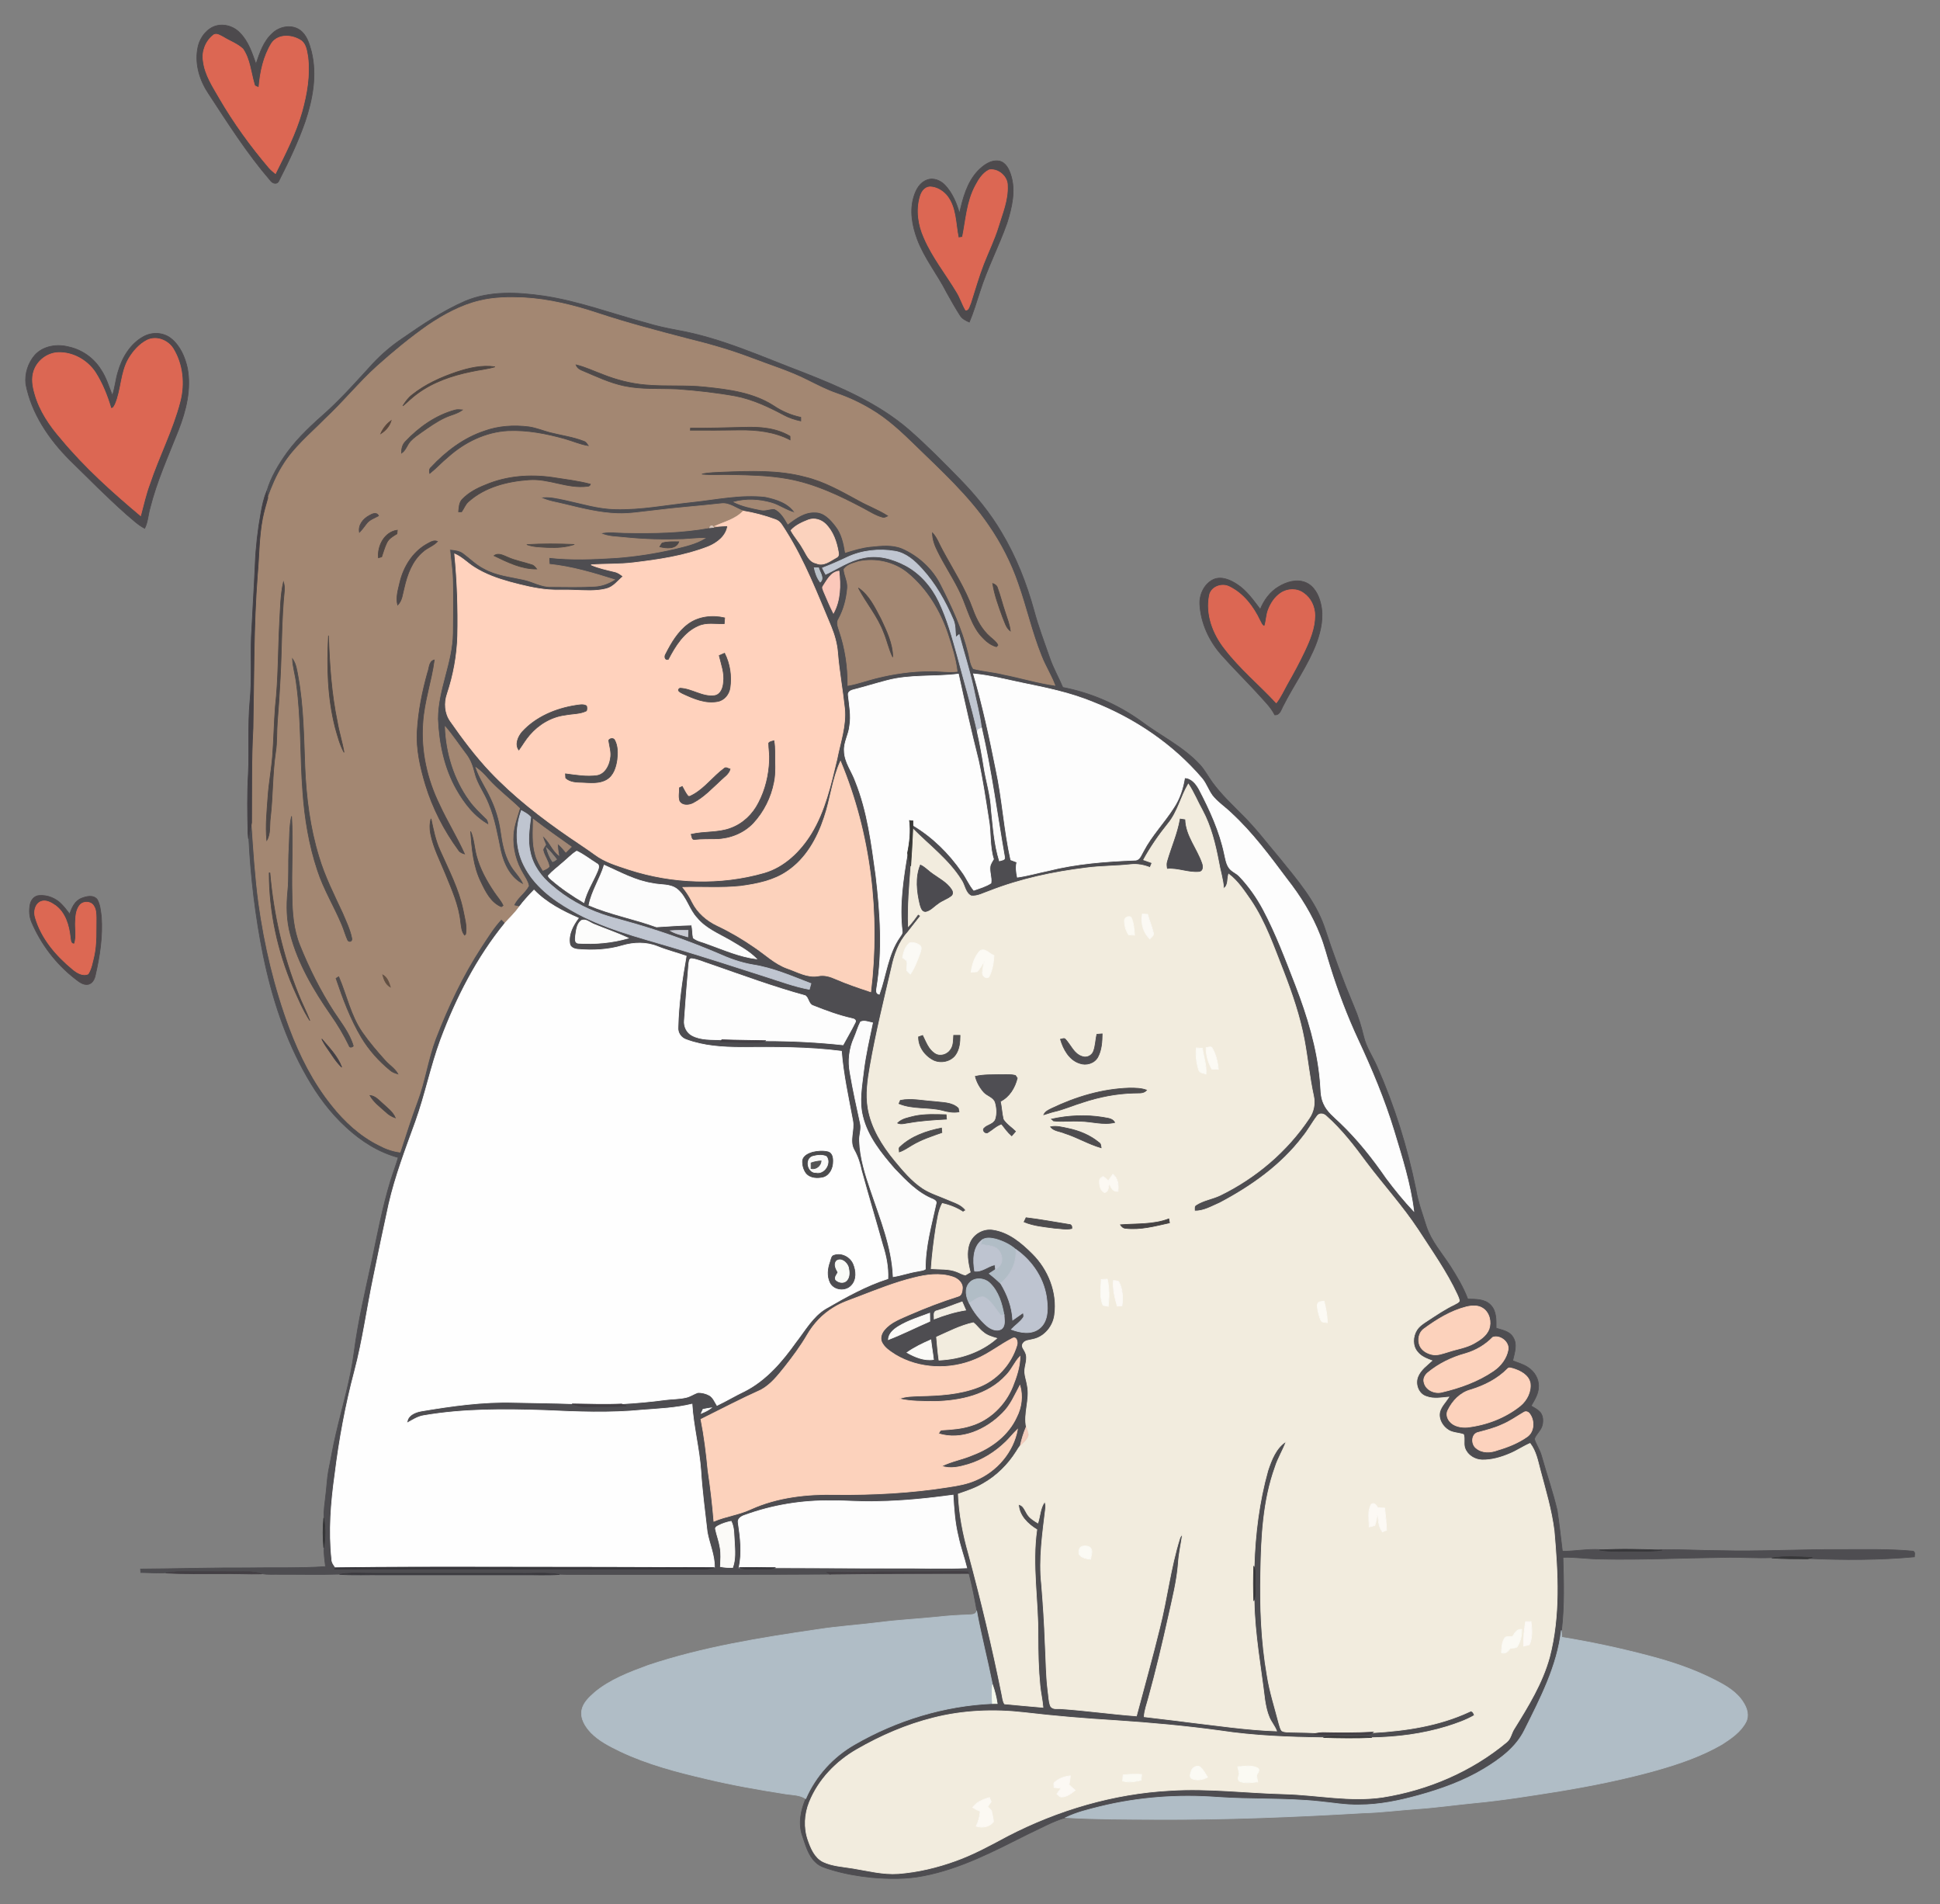 <?xml version="1.0" encoding="utf-8"?>
<svg version="1.1" id="Layer_1" xmlns="http://www.w3.org/2000/svg" xmlns:xlink="http://www.w3.org/1999/xlink" x="0px" y="0px"
	 viewBox="0 0 1674.8 1643.3" style="enable-background:new 0 0 1674.8 1643.3;" xml:space="preserve">
<rect x="0" y="0" width="1674.8" height="1643.3" fill="#808080" stroke="none"/>
<style type="text/css">
	.st0{fill:#4D4A4D;stroke:#4D4A4D;stroke-width:0.591;}
	.st1{fill:#DC6753;stroke:#DC6753;stroke-width:0.591;}
	.st2{fill:#4E4D51;stroke:#4E4D51;stroke-width:0.591;}
	.st3{fill:#A38772;stroke:#A38772;stroke-width:0.591;}
	.st4{fill:#4D4A4E;stroke:#4D4A4E;stroke-width:0.591;}
	.st5{fill:#4F4A4A;stroke:#4F4A4A;stroke-width:0.591;}
	.st6{fill:#4F4642;stroke:#4F4642;stroke-width:0.591;}
	.st7{fill:#504B4A;stroke:#504B4A;stroke-width:0.591;}
	.st8{fill:#59473D;stroke:#59473D;stroke-width:0.591;}
	.st9{fill:#4E4A4C;stroke:#4E4A4C;stroke-width:0.591;}
	.st10{fill:#504947;stroke:#504947;stroke-width:0.591;}
	.st11{fill:#504B4B;stroke:#504B4B;stroke-width:0.591;}
	.st12{fill:#4E4848;stroke:#4E4848;stroke-width:0.591;}
	.st13{fill:#433F44;stroke:#433F44;stroke-width:0.591;}
	.st14{fill:#FFD2BD;stroke:#FFD2BD;stroke-width:0.591;}
	.st15{fill:#524A4B;stroke:#524A4B;stroke-width:0.591;}
	.st16{fill:#FBD2BD;stroke:#FBD2BD;stroke-width:0.591;}
	.st17{fill:#D9C5BA;stroke:#D9C5BA;stroke-width:0.591;}
	.st18{fill:#504744;stroke:#504744;stroke-width:0.591;}
	.st19{fill:#4E4748;stroke:#4E4748;stroke-width:0.591;}
	.st20{fill:#4D4848;stroke:#4D4848;stroke-width:0.591;}
	.st21{fill:#524B48;stroke:#524B48;stroke-width:0.591;}
	.st22{fill:#C0C6D1;stroke:#C0C6D1;stroke-width:0.591;}
	.st23{fill:#4D4845;stroke:#4D4845;stroke-width:0.591;}
	.st24{fill:#B9C1C8;stroke:#B9C1C8;stroke-width:0.591;}
	.st25{fill:#FBC8BA;stroke:#FBC8BA;stroke-width:0.591;}
	.st26{fill:#4E4A4D;stroke:#4E4A4D;stroke-width:0.591;}
	.st27{fill:#4E4746;stroke:#4E4746;stroke-width:0.591;}
	.st28{fill:#4D4747;stroke:#4D4747;stroke-width:0.591;}
	.st29{fill:#504D4F;stroke:#504D4F;stroke-width:0.591;}
	.st30{fill:#4D4644;stroke:#4D4644;stroke-width:0.591;}
	.st31{fill:#4F4B4B;stroke:#4F4B4B;stroke-width:0.591;}
	.st32{fill:#4D484A;stroke:#4D484A;stroke-width:0.591;}
	.st33{fill:#FDFDFD;stroke:#FDFDFD;stroke-width:0.591;}
	.st34{fill:#4F4D50;stroke:#4F4D50;stroke-width:0.591;}
	.st35{fill:#FBFBFA;stroke:#FBFBFA;stroke-width:0.591;}
	.st36{fill:#4E4D4F;stroke:#4E4D4F;stroke-width:0.591;}
	.st37{fill:#504D51;stroke:#504D51;stroke-width:0.591;}
	.st38{fill:#FCD2BC;stroke:#FCD2BC;stroke-width:0.591;}
	.st39{fill:#4F4D51;stroke:#4F4D51;stroke-width:0.591;}
	.st40{fill:#F2ECDE;stroke:#F2ECDE;stroke-width:0.591;}
	.st41{fill:#BFC5D0;stroke:#BFC5D0;stroke-width:0.591;}
	.st42{fill:#4F4B4C;stroke:#4F4B4C;stroke-width:0.591;}
	.st43{fill:#A28774;stroke:#A28774;stroke-width:0.591;}
	.st44{fill:#4C4B50;stroke:#4C4B50;stroke-width:0.591;}
	.st45{fill:#3A3A38;stroke:#3A3A38;stroke-width:0.591;}
	.st46{fill:#4C484A;stroke:#4C484A;stroke-width:0.591;}
	.st47{fill:#93857A;stroke:#93857A;stroke-width:0.591;}
	.st48{fill:#FCFCFC;stroke:#FCFCFC;stroke-width:0.591;}
	.st49{fill:#4D4645;stroke:#4D4645;stroke-width:0.591;}
	.st50{fill:#FEFEFE;stroke:#FEFEFE;stroke-width:0.591;}
	.st51{fill:#4E484B;stroke:#4E484B;stroke-width:0.591;}
	.st52{fill:#DC6853;stroke:#DC6853;stroke-width:0.591;}
	.st53{fill:#FBF9F4;stroke:#FBF9F4;stroke-width:0.591;}
	.st54{fill:#FCFAF3;stroke:#FCFAF3;stroke-width:0.591;}
	.st55{fill:#FCFCFB;stroke:#FCFCFB;stroke-width:0.591;}
	.st56{fill:#C8CAD3;stroke:#C8CAD3;stroke-width:0.591;}
	.st57{fill:#FBFAF5;stroke:#FBFAF5;stroke-width:0.591;}
	.st58{fill:#FCFAF4;stroke:#FCFAF4;stroke-width:0.591;}
	.st59{fill:#635043;stroke:#635043;stroke-width:0.591;}
	.st60{fill:#4F4E4F;stroke:#4F4E4F;stroke-width:0.591;}
	.st61{fill:#FBFAF4;stroke:#FBFAF4;stroke-width:0.591;}
	.st62{fill:#4F4E53;stroke:#4F4E53;stroke-width:0.591;}
	.st63{fill:#4F4D4F;stroke:#4F4D4F;stroke-width:0.591;}
	.st64{fill:#4C4748;stroke:#4C4748;stroke-width:0.591;}
	.st65{fill:#4E4D50;stroke:#4E4D50;stroke-width:0.591;}
	.st66{fill:#4C4A4C;stroke:#4C4A4C;stroke-width:0.591;}
	.st67{fill:#4C4B4E;stroke:#4C4B4E;stroke-width:0.591;}
	.st68{fill:#4E4C4F;stroke:#4E4C4F;stroke-width:0.591;}
	.st69{fill:#4B4B4D;stroke:#4B4B4D;stroke-width:0.591;}
	.st70{fill:#FAFAF9;stroke:#FAFAF9;stroke-width:0.591;}
	.st71{fill:#545455;stroke:#545455;stroke-width:0.591;}
	.st72{fill:#FCF9F3;stroke:#FCF9F3;stroke-width:0.591;}
	.st73{fill:#4E4C4E;stroke:#4E4C4E;stroke-width:0.591;}
	.st74{fill:#474444;stroke:#474444;stroke-width:0.591;}
	.st75{fill:#B1BDC6;stroke:#B1BDC6;stroke-width:0.591;}
	.st76{fill:#BEC4D0;stroke:#BEC4D0;stroke-width:0.591;}
	.st77{fill:#FAFBF7;stroke:#FAFBF7;stroke-width:0.591;}
	.st78{fill:#FCF9F5;stroke:#FCF9F5;stroke-width:0.591;}
	.st79{fill:#F2EDE2;stroke:#F2EDE2;stroke-width:0.591;}
	.st80{fill:#FBFAF7;stroke:#FBFAF7;stroke-width:0.591;}
	.st81{fill:#FAFAF7;stroke:#FAFAF7;stroke-width:0.591;}
	.st82{fill:#FCD2BD;stroke:#FCD2BD;stroke-width:0.591;}
	.st83{fill:#F4CEBE;stroke:#F4CEBE;stroke-width:0.591;}
	.st84{fill:#FCF9F4;stroke:#FCF9F4;stroke-width:0.591;}
	.st85{fill:#343436;stroke:#343436;stroke-width:0.591;}
	.st86{fill:#37373A;stroke:#37373A;stroke-width:0.591;}
	.st87{fill:#373739;stroke:#373739;stroke-width:0.591;}
	.st88{fill:#373638;stroke:#373638;stroke-width:0.591;}
	.st89{fill:#37363B;stroke:#37363B;stroke-width:0.591;}
	.st90{fill:#38373C;stroke:#38373C;stroke-width:0.591;}
	.st91{fill:#3A393E;stroke:#3A393E;stroke-width:0.591;}
	.st92{fill:#B0BDC6;stroke:#B0BDC6;stroke-width:0.591;}
	.st93{fill:#F4F8EC;stroke:#F4F8EC;stroke-width:0.591;}
	.st94{fill:#393839;stroke:#393839;stroke-width:0.591;}
	.st95{fill:#FBFAF3;stroke:#FBFAF3;stroke-width:0.591;}
</style>
<g>
	<path class="st0" d="M183.8,23.3c7.8-3.6,17.5-1.1,23.2,5c7.4,7.3,10.6,17.5,14,27c3.2-9.6,6.5-19.7,14.3-26.7
		c6.1-5.8,16.4-7.7,23.5-2.7c6,4.2,8.2,11.8,10,18.5c5,20.2,1.1,41.3-5.4,60.6c-6.1,17.5-14.1,34.3-22.5,50.8
		c-1.6,3.9-5.8,2.6-7.7-0.3c-19.9-23.1-36.3-49-53-74.5c-7.5-11.1-11.9-24.8-9.7-38.3C171.6,34.8,176.3,27,183.8,23.3 M184,30.5
		c-6.5,5.2-9.8,14.1-8.5,22.3c1.4,11.9,8.2,22,14,32.1c12.4,21.2,26.9,41.2,42.8,60c1.6,1.8,3.5,3.4,5.5,5
		c8.6-17.3,17.5-34.6,22.8-53.3c4.3-15.4,7.1-31.6,5.1-47.6c-0.9-4.7-1.4-10.3-5.4-13.6c-7.6-5.3-20-6.5-25.8,2
		c-7.1,11.4-9.9,25-11,38.3c-1.5-0.7-3.8-0.9-4-3c-3-10.1-3.7-21.4-9.8-30.3c-4.9-4.6-11.4-6.8-17-10.3
		C190,30.8,186.6,28.1,184,30.5z"/>
	<path class="st1" d="M184,30.5c2.7-2.4,6.1,0.3,8.7,1.5c5.6,3.5,12.1,5.7,17,10.3c6.1,8.9,6.8,20.2,9.8,30.3c0.2,2.1,2.5,2.2,4,3
		c1.1-13.3,3.9-26.8,11-38.3c5.9-8.4,18.2-7.3,25.8-2c4,3.3,4.5,8.8,5.4,13.6c2,16-0.8,32.2-5.1,47.6c-5.3,18.7-14.2,36-22.8,53.3
		c-1.9-1.5-3.8-3.1-5.5-5c-15.9-18.7-30.4-38.7-42.8-60c-5.8-10.1-12.6-20.2-14-32.1C174.1,44.5,177.5,35.7,184,30.5z"/>
	<path class="st0" d="M844.2,147.5c4.8-4.9,11.2-9.8,18.5-8.5c5.5,1.2,8.2,6.8,9.8,11.6c4.6,13.8,1,28.6-3.2,42
		c-7.1,20.1-17.1,39.1-23.5,59.5c-2.9,8.7-5.4,17.5-9,25.9c-3-1.3-6.1-2.8-7.9-5.7c-4.1-6.4-7.8-13-11.5-19.6
		c-7.9-15.7-19.3-29.6-25.5-46.2c-4.4-11.8-6.8-25-2.8-37.3c1.8-5.8,5.2-11.8,11.2-13.9c5.6-2.2,11.8,0.5,15.7,4.7
		c6.2,6.7,9.9,15.4,12.3,24.2C831.3,171.1,834.8,157.5,844.2,147.5 M854,146.6c-5.7,2.7-9.2,8.5-12.1,13.9
		c-7.3,13.6-8.1,29.3-11.1,44.2c-0.9,0.1-2.6,0.4-3.5,0.5c-2.6-12.4-1.7-26.6-10.4-36.8c-3.6-4-8.7-7-14.2-7.1
		c-4.5,0.2-7.3,4.4-8.4,8.3c-3.5,11.8-1.6,24.6,3.4,35.7c7.1,16.7,18.7,31,28,46.5c3.2,5,4.8,10.9,7.9,15.9c2.8,0.1,3.2-4.1,4.3-6.1
		c3.6-11.3,6.9-22.7,11.1-33.7c4.2-10.7,9.3-21.1,12.7-32.1c3.5-11.6,8.5-23.2,7.9-35.6C869.9,152.4,861.6,145.3,854,146.6z"/>
	<path class="st1" d="M854,146.6c7.7-1.3,15.9,5.7,15.7,13.6c0.6,12.4-4.4,24-7.9,35.6c-3.4,11-8.5,21.4-12.7,32.1
		c-4.3,11.1-7.5,22.5-11.1,33.7c-1.1,2-1.5,6.2-4.3,6.1c-3.1-5.1-4.7-10.9-7.9-15.9c-9.3-15.5-20.8-29.8-28-46.5
		c-5-11.1-6.9-23.9-3.4-35.7c1.1-4,3.9-8.1,8.4-8.3c5.5,0.1,10.6,3.1,14.2,7.1c8.6,10.2,7.8,24.4,10.4,36.8c0.9-0.1,2.6-0.4,3.5-0.5
		c3-14.9,3.8-30.5,11.1-44.2C844.8,155.2,848.2,149.4,854,146.6z"/>
	<path class="st2" d="M401.6,259.9c21.3-9,45.1-7.7,67.5-4.5c30.4,4.5,59.2,15.4,88.8,23.3c8.8,2.7,17.7,4.6,26.7,6.3
		c38.2,6.7,73.6,23.2,109.7,36.8c31.9,12.6,64,26.4,90.2,49c15.5,13.5,30,28.3,44.4,43c13.5,13.9,25.9,29,35.7,45.7
		c12.6,21,21.6,44,28.1,67.6c3.7,13.8,8.8,27.2,13.5,40.7c3,8.8,7.7,16.9,11.3,25.5c24.1,4.6,46.9,14.5,66.9,28.7
		c17,12.9,36.9,22.2,51.6,38.2c4.2,4.6,7,10.2,10.7,15.2c7.6,10.4,17,19.2,26,28.3c11.7,11.6,21.6,24.8,32.3,37.4
		c14.7,18.2,30.4,36.3,38.2,58.6c7.6,23.3,16.1,46.3,25.6,68.9c3.6,8.3,6.3,17,8.4,25.8c2.1,9.4,7.8,17.4,11.6,26.2
		c15,33.9,26.1,69.5,33.5,105.8c1.8,11.1,5.8,21.6,9.1,32.3c4.3,12.7,13.3,22.8,20.5,33.9c5.8,9.1,11.4,18.4,15.2,28.6
		c6.7,0.2,14.5-0.2,19.6,5c5.3,5.2,4.9,13.3,4.9,20.1c5.2,1.7,11.5,2.6,14.5,7.7c4.1,6.2,1.3,13.8-0.2,20.4c4.4,1.8,9.1,3,13.1,5.7
		c5.6,3.6,9.6,10,9.2,16.8c0,6.1-3.5,11.4-6.4,16.5c2.7,1.7,5.8,3.1,7.9,5.6c2.4,3,2.6,7.2,1.8,10.8c-1,4.7-5.3,7.7-6.9,12.1
		c1.5,5.1,4.9,9.6,6.2,14.8c4.4,15.7,9.8,31,13.5,46.9c1.8,11.7,3,23.5,4.5,35.3c10.7,0,21.3-2.1,32.1-1.5
		c11.1,1.9,22.4,0.9,33.6,1.1c6.8,0.1,13.7-0.1,20.5-1c16.4-0.3,32.8,0.8,49.2,0.8c35,0.9,70.1-1.1,105.1-0.9
		c20.8,0.1,41.6-0.6,62.4,1.4c1.9,1,1,3.2,1,4.9c-30.6,2.8-61.4,2.8-92,1.4c1.3-0.4,2.7-0.8,4.1-1.2c-11.7-0.3-23.4-1.4-35,0.5
		c-14,0.6-28-0.6-42-0.2c-35.5,0.4-70.9,2.2-106.3,1.4c-10.8-0.1-21.4-1.8-32.2-1.5c0.6,20.9,1.2,41.9-1.2,62.7
		c-3.6,30.8-18.1,58.8-31.8,86.2c-7.3,15-21.2,25.1-35.1,33.6c-17.4,10.5-36.8,17.3-56.3,22.8c-16.7,4.7-33.9,8.2-51.3,8.2
		c-11.5,0.2-22.9-1.9-34.3-2.9c-29.3-3.1-58.9-1.6-88.4-3.7c-33.8-2.5-68.1,0-101,8.1c-10,2.6-20.1,4.9-29.4,9.4
		c-11.8,3.4-22.5,9.6-33.6,14.7c-28.7,14.4-57.7,29.7-89.6,35.8c-14.8,3-30.1,2.7-45.1,1.4c-11.6-1.2-23.2-3.2-34.4-6.6
		c-4.8-1.5-10-2.8-13.7-6.5c-6.4-6-8.6-14.9-11.4-22.9c-3.7-10.7-1.3-22.3,3.1-32.3c8.5-19.6,23.6-36.2,42.2-46.8
		c36.1-20.8,77.2-33.5,119-35.3c1,0,3.1,0,4.1,0c-0.9-5.6-2.3-11-4.1-16.3c-4.2-21.1-9.7-42-13.6-63.2c-1.9-11-4.1-21.9-6.9-32.7
		c-0.1-0.4-0.3-1.1-0.5-1.4c-9.9-0.6-19.8,0-29.7-0.1c-30.7-0.1-61.5,0-92.2,0.4c0.9,0.6,1.7,1.2,2.6,1.9
		c-67.8,0.5-135.5,0.2-203.3,0.3c-10.1-0.1-20.2,0.3-30.2-0.2c-11.5-1.8-23.1-0.7-34.7-1c-42.1,0-84.3,0-126.4,0
		c-9.6,0.1-19.3-0.7-28.8,0.9c-17.1,0.6-34.3,0.1-51.5,0.2c-5.2-0.2-10.6,0.4-15.7-0.6c-7-2.9-14.7-1.8-22.1-1.9
		c-15.7-0.1-31.5,0-47.2-0.1c-4.5-0.1-9,0.5-13.5,1.2c-7.3,0.6-14.6-0.2-21.8-0.2c-0.1-0.8-0.2-2.3-0.2-3c31.5-0.2,63-1.2,94.6-1
		c21.7-0.4,43.4,0.4,65.1-1.1c-0.5-5.5-1.6-10.9-1.2-16.4c1.4-8.5,1.5-17.2,0-25.7c-0.5-6.2,0.7-12.4,1.3-18.5
		c1-7.3,1.2-14.7,2.5-22c2.2-10.5,3.9-21.1,6.4-31.5c5.5-23.8,12.7-47.3,15.8-71.6c3.4-26.3,9.6-52.1,15.2-78.1
		c4.9-23.1,9.2-46.3,16.1-68.9c2.1-6.8,4.7-13.5,6.7-20.4c-16.8-4.5-31.8-14-44.6-25.8c-13.8-12.5-25-27.6-34.2-43.8
		c-18.7-32.5-30.3-68.5-37.8-105.1c-6.7-33.1-10.7-66.8-12.4-100.5c0.8-4.7,2-9.3,2.7-13.9c1.6,23.3,3,46.6,6.1,69.7
		c5.2,36.7,13.8,73,26.7,107.8c8.9,23.7,20.4,46.6,36.3,66.4c11.1,14.1,24.8,26.7,41.1,34.7c5.6,3,11.6,5.1,17.9,5.9
		c4.8-14.7,9.4-29.4,14.8-43.8c6.6-17.6,9.1-36.4,15.7-54c10.7-27.7,23.4-54.7,39.7-79.6c5.5-8.1,10.5-16.5,17.2-23.7
		c1.1,1.1,2.2,2.2,3.3,3.3c-24.4,29.9-42.2,64.8-55.7,100.8c-8.5,23.1-13.3,47.4-21.6,70.6c-8.4,23.5-17.4,46.9-23.1,71.3
		c-4.5,20.9-8.9,41.8-13.2,62.7c-5.7,27.1-9.3,54.7-16.4,81.5c-7.8,29.3-13.2,59.3-17,89.4c-3.4,24.1-5.3,48.6-2.7,72.9
		c0,2.8,1.7,5,3.3,7.1c-0.2,0.3-0.6,0.9-0.8,1.2c101.2-0.4,202.4,0.1,303.5-0.2c8.1-0.2,16.4,1.1,24.3-1.2
		c0.1-10.6-4.5-20.4-6.3-30.6c-1.9-17.7-4.3-35.3-5.5-53.1c-1.4-19.2-6.4-37.9-7.6-57.2c-14,3.5-28.4,4.1-42.7,5.1
		c-28.2,2.8-56.7,1.6-84.9,0.3c-34.7-1.1-69.7-1.4-104,4.5c-5.3,0.8-9.8,3.9-14.4,6.4c0-6.6,7-9.5,12.5-10.4
		c26.4-4.4,53-8.2,79.8-7.4c16.8,0.4,33.5,0.4,50.3,1.1c3.9,1.6,8,2.7,12.3,2.4c11.5-0.4,23.1,0.4,34.6-0.7
		c-1.4-0.6-2.8-1.1-4.2-1.6c12.6-0.7,25.1-1.8,37.6-3.5c6-0.9,12.1-0.6,18-2c3.6-0.8,6.6-3,10-4.2c3.5-0.2,7.1,0.7,10.2,2.4
		c3.2,1.9,4.6,5.6,6.5,8.7c8.2-3.9,16-8.6,24.2-12.5c18.4-9.5,32.1-25.6,43.9-42.2c7.9-10.1,14.4-21.9,25.6-28.8
		c17.2-9.9,34.7-19.8,53.8-25.9c0.5-9.8-1.5-19.6-4.5-28.9c-6-21.5-12.4-42.8-18.3-64.3c-1.3-6.3-3.3-12.5-6.5-18.1
		c-4.3-8,0.7-16.9-1.1-25.2c-3.7-19.9-8-39.7-9.7-59.8c-28.8-3.7-57.8-3.5-86.8-3.3c-15.9-0.1-32.2-1.1-47.2-6.7
		c-4.5-1.5-7.5-5.9-7.1-10.6c0.5-20.7,3.5-41.2,7.1-61.5c-8.2-2.9-16.7-4.9-24.8-8.3c-9.6-3.9-20.5-3.6-30.3-0.7
		c-12.4,3.6-25.4,4.2-38.2,3.2c-3-0.2-6.7-1.5-7.3-4.9c-1.2-8.1,2.8-15.8,7.5-22.1c-13.9-6.1-27.6-13.1-38.3-24.2
		c-4.5,4.7-8.9,9.4-12.8,14.6c-1.6-0.4-3.2-0.7-4.8-1.1c2.8-6.7,9.4-10.7,12.8-16.9c-0.7-3.7-2.9-6.9-4.7-10.1
		c-6.2-10.2-9.5-22.3-8.6-34.3c0.6-7.8,3.4-15.1,5.6-22.5c-8.9-8.6-18.8-16-27.1-25.2c-3.2-3.6-6.6-7.2-10.6-10
		c3.1,9,8.6,17,12.6,25.6c4.6,9.4,7.7,19.5,9.1,29.9c1.3,9.5,3.2,19,7.8,27.5c3.3,6.5,9.3,11.3,11.9,18.2
		c-11.7-5.3-17.7-17.9-20.3-29.7c-2.8-13.6-5.1-27.4-10.5-40.2c-3.6-9.1-9.9-17.1-12.2-26.8c-1.4-5.9-3.5-11.6-7.3-16.4
		c-6-7.7-11.3-15.9-17.6-23.3c0.8,22.5,7.7,45.2,21,63.5c4,5.7,9.2,10.5,14.2,15.4c1.8,1.4,2,3.8,2.4,5.9
		c-12.6-6.8-21.6-18.5-28.5-30.7c-10.3-18.5-14.8-39.7-15.7-60.7c-0.2-25.5,12.6-49,12.9-74.4c0.1-15.4,0.5-30.7,0-46
		c-0.3-8.8-1.7-17.5-2.4-26.2c4.1,0.5,8.6,0.9,12,3.5c5.8,4.4,11.1,9.7,17.7,13c10.5,5.8,22.7,6.9,34.2,9.6
		c7.9,1.7,15.1,6.3,23.4,6.1c12.6,0.1,25.2,0.4,37.8-0.3c6.1-0.2,11.9-2.5,17.1-5.7c-18.4-5.8-37-11.3-56.3-13.3
		c-0.1-1.9-0.2-3.8-0.2-5.8c19.4,2.1,38.9,1.3,58.3,0.1c16.8-1.2,33.6-3.9,50-7.7c9-2.1,18.2-4.1,26.2-9c-6.2,0-12.3,0.7-18.5,1
		c-16.6,0.7-33.3,0.3-49.9-1.5c-7.3-0.9-15-0.5-21.8-3.9c6.8-1.8,13.9-0.6,20.9-0.5c24.5,0.4,49.2,0.1,73.5-4.3
		c0.8-0.1,2.5-0.2,3.3-0.3c1.3-0.3,2.6-0.6,3.9-0.8c2.8-0.2,5.5-0.4,8.3-0.5c-1.2,8.9-9.1,14.9-17,18.1c-20.6,8-42.6,11.1-64.5,13.8
		c-12.1,1.5-24.3,0.9-36.4,1.8c6.5,2.9,13.6,4.3,20.5,6c2.7,0.6,4.9,2.3,7.1,4c-4.5,3.9-8.4,9.2-14.5,10.7
		c-9.1,2.4-18.6,1.6-27.9,1.2c-7.3-0.4-14.6,0.2-21.8-0.4c-11.3-0.9-22.4-3.7-33.4-6.6c-10.8-3-21.4-6.7-30.9-12.8
		c-5.8-3.6-10.5-8.9-16.9-11.5c2.3,23.5,3.2,47.1,2.6,70.7c-0.5,17-3.6,33.9-9,50.1c-2.7,7.7-2.1,16.7,2.7,23.5
		c10.6,15.2,21.7,30,34.4,43.5c20.5,21.5,44.1,39.9,68.6,56.7c7.2,5,14.6,9.7,21.7,14.9c8.7,6.5,19.4,9.5,29.6,13
		c37.5,12,78.6,13.6,116.6,2.7c17.5-5,31.2-18.6,40.6-33.8c11.9-19.5,17-42.1,22.2-64c2.7-14.6,8.1-29,6.6-44
		c-1.6-16.2-4.7-32.2-6-48.4c-0.6-7.7-2.8-15.1-5.7-22.3c-11.8-28-22.8-56.7-39.1-82.5c-2.5-3.7-4.5-8.4-9-9.8
		c-9-3.3-18.3-5.8-27.7-7.3c-6.3-2.1-11.9-7.1-18.9-6.3c-19.7,2.2-39.4,3.6-59,6.1c-10.1,1.1-20.3,2.8-30.5,2.5
		c-15.3-0.5-30.3-4.2-45.1-7.8c-7.3-1.8-14.9-2.7-21.6-6.2c7.1-1.3,14.2,0.6,21.2,2c14.3,3.1,28.5,7.6,43.3,7.9
		c22.2,0.6,44.2-3.9,66.2-6.1c21-2.2,42.1-6.9,63.3-4.5c9.5,1.9,20.3,5.3,25.8,14c-7.4-1.6-13.4-6.5-20.6-8.5
		c-10.4-3-21.6-3.5-32.1-0.8c7.4,3.6,15.5,5.3,23.5,6.8c3.9,0.8,7.7-1.5,11.6-0.9c5.4,2.6,8.5,8.1,11.4,13.1
		c6.8-5.3,14.4-10.7,23.4-10.3c7.8-0.2,13.5,6.2,17.9,11.9c5.2,6.5,7,14.9,8.3,22.9c7.3-2.2,14.6-4.5,22.1-5.2
		c9-0.9,18.5-2.1,27.1,1.6c14.3,6.2,26.5,17.4,33.4,31.4c9.6,18.9,18.6,38.3,23.7,59c1.2,4.5,1.5,9.5,4.2,13.5
		c8.5,2.2,17.4,2.7,26,4.9c14.9,2.9,29.4,7.4,44.4,9.5c-3.3-8.8-8.4-16.8-11.8-25.5c-8.2-20.3-12.9-41.8-20.2-62.4
		c-6-17.8-14.7-34.7-25.5-50.2c-17.5-25.7-40.6-46.7-62.8-68.3c-12-11.7-24.3-23.4-38.9-31.9c-9.2-5.5-18.9-10-29-13.5
		c-8.8-3-17-7.3-25.3-11.4c-15.7-8-32.7-13.1-49.1-19.4c-18-6.9-36.7-12-55.4-16.7c-25.6-6.6-51.2-13.3-76.3-21.7
		c-20.9-6.9-42.4-12.3-64.4-13.5c-12.6-0.6-25.4-0.5-37.7,2.6c-16.3,3.8-31.1,12-44.8,21.3c-15.4,10.7-29.9,22.8-43.9,35.3
		c-15.9,14.4-29.4,31.2-45.1,45.8c-12.7,12.9-27.1,24.6-36.5,40.3c-5.3,8.6-9.2,18-12.7,27.4c-0.3-1.9-0.7-3.7-1-5.5
		c3.5-12.4,10.4-23.8,17.9-34.2c9.8-13.3,22.1-24.4,34.4-35.3c13.9-12.8,26.5-27,39.3-41c7.7-8.2,16.2-15.5,25.6-21.8
		C364.7,280.1,382.3,268.3,401.6,259.9 M697.9,448.7c-5.4,2.1-11.2,4.6-15,9.1c2.9,5.4,7.1,9.9,10.1,15.3c3.2,4.9,5.1,11.8,11.7,13
		c6.4,2.9,12.1-2.1,17.4-4.9c1.9-0.7,2.3-2.7,1.8-4.4c-1.5-8.9-4.6-18.1-11.2-24.6C708.8,448.5,703,446.8,697.9,448.7 M731.3,481
		c-7,3.3-14,6.4-21.2,9.2c0.9,1.9,1.8,3.7,2.8,5.5c10.5-4.9,20.4-11.8,31.9-14.1c12.6-3,25.8,0.5,37,6.4
		c12.8,6.8,22.7,18.3,28.9,31.3c7.1,14.9,11.5,30.9,15.9,46.8c5.7,21.8,12.3,43.4,17.2,65.5c2.2,10,4,20,5.7,30.1
		c1.9,12.4,5.9,24.5,6.4,37.1c1.6,14.8,2.5,29.9,7,44.1c1.5-0.5,4.9-0.6,4.5-2.9c-6.5-37.3-11.5-74.9-19.9-111.8
		c-1.4-11.7-4.6-23.1-6.9-34.6c-3.4-15.5-8.3-30.7-12.4-46c-1,0.7-2,1.5-2.9,2.3c-0.6-5.1-0.1-10.5-2.3-15.4
		c-6.8-15.8-15.4-31-27.1-43.8c-6.2-6.8-13.5-13.4-22.9-15C758.9,473.4,744.2,475,731.3,481 M741,484.8c-4.4,1.5-9.6,2.5-12.5,6.4
		c0.4,5.5,3.6,10.6,3.1,16.2c-0.8,9.3-3,18.5-7.6,26.7c-2.2,3.2-0.5,6.8,0.5,10.1c5.2,15.2,7.7,31.3,7.4,47.3
		c8.3-1.4,16.2-4.3,24.3-6.4c15.1-3.8,30.7-6,46.3-6.1c7.9-0.1,15.8,1.3,23.7,0.4c-1.3-11-4.7-21.6-8.1-32.1
		c-6.8-20.1-18.2-39.1-34.7-52.7C771.9,485.1,755.7,481.6,741,484.8 M702.9,490c0.8,4.5,2.4,8.9,5.3,12.4c3.8-3.3-0.4-8.6-1.5-12.4
		C705.7,490,703.9,490,702.9,490 M710.4,506.1c-0.9,1.3,0.3,2.8,0.6,4.1c2.8,6.3,5.3,12.8,8.5,18.9c6-11.1,6.2-24.1,4.8-36.3
		C717.2,493.9,714,500.8,710.4,506.1 M765.6,587.4c-9.3,2.4-18.5,5.3-27.9,7.5c-2.4,0.6-5.9,1.6-5.4,4.7c0.9,8.9,2.8,17.9,1.2,26.9
		c-0.7,7.4-5.1,14-4.6,21.5c0.2,9.7,6.6,17.5,9.7,26.3c10.5,25.8,13.9,53.8,17.6,81.2c3.8,32.2,6,65,0.7,97.1
		c-0.4,2.2-0.8,4.9,2.2,5.3c5.9-16.3,7.3-34.6,17.6-49.2c0.9-1.6,2.5-3,2.2-4.9c-2.8-22.6,0.7-45.4,4.5-67.7
		c0.6,3.8,1.7,7.5,2.7,11.3c-1.3,17.3-2.8,34.6-2.2,52c3-3.4,5.8-6.9,8.4-10.6c0.6,0.3,1.7,1,2.2,1.4c-3.6,4.9-7.6,9.6-11.3,14.4
		c-7.6,8.3-11.5,19.3-13.7,30.1c-6.6,28.4-13.6,56.7-18.6,85.4c-2.1,11.9-3.9,24.2-1.8,36.3c3,16.8,12.2,31.7,22.8,44.7
		c7.3,8.8,14.7,17.8,24.3,24.2c6.5,4.3,14,6.5,21.1,9.6c5.7,2.6,12.4,4.1,16.2,9.5c-0.6,0.4-1.8,1.1-2.4,1.5
		c-5.4-3.6-11.6-6-17.9-7.4c-3.5,6.4-4.1,13.9-5.5,20.9c-1.8,11.8-3.3,23.6-4.1,35.4c7.4,0.5,15.1-0.3,22.1,2.6
		c2.5,0.9,4.8,2.4,7.4,2.9c1.5-0.7,2.8-1.7,4.2-2.5c-2.1-8.1-3.7-16.9-0.7-25c3-8.1,11.9-13.2,20.4-11.8c13.6,2,24.6,11.2,34,20.6
		c13.8,13.6,21.8,33.4,19.2,52.9c-1.2,10-8.8,19.3-18.8,21.3c-2.9,0.9-6.7,0.6-8.5,3.5c-2,2.6,1,5.2,1.9,7.6
		c2.8,5.5-0.6,11.4-0.5,17.1c0.3,3.9,1.7,7.7,2.3,11.6c2.5,12-3.5,24-0.8,36.1c-2.1,5-3.7,10.2-5,15.4c-1.5,1.6-2.6,3.6-3.8,5.5
		c-7.2,11.4-17.1,21.2-28.9,27.8c-6.6,3.9-14,6.3-21.2,8.8c0.7,17.5,4.1,34.8,8.9,51.6c10.8,40.1,20.5,80.5,28.7,121.2
		c0.6,2.8,0.8,5.8,2.3,8.3c11,1.2,22.1,2.1,33.2,3c-0.4-6.3-2-12.5-2.6-18.8c-1.4-14.1-1.7-28.4-1.7-42.6c0.3-30.7-5.3-61.4-1-92
		c-7.8-4.7-15.3-12.1-15.8-21.7c4.1,0.5,5.3,4.7,7.2,7.7c2.1,3.8,6,6,9.5,8.3c2.1-6.1,2-13.2,6-18.5c0.6,1.8,1,3.7,0.7,5.7
		c-2.6,21.8-5.9,43.7-3.5,65.7c1.4,16.9,2.6,33.9,3.1,50.9c0.7,13.6,0.7,27.3,2.4,40.9c0.6,4.4,0.6,9,2.2,13.2
		c1.8,3.3,6.2,2,9.3,2.4c21.7,1.5,43.2,4.6,64.9,6.2c6.7-25.3,13.8-50.4,20-75.8c6.5-25.6,9.4-52,17.3-77.2c0.4-1.6,1.5-2.8,2.5-4
		c-1.1,8.3-3,16.5-3.6,24.9c-1.2,15.7-5.1,30.9-8.5,46.3c-5.3,23.5-10.8,47-17.2,70.2c-1.4,5.4-3.5,10.7-3.8,16.3
		c12.3,1.6,24.7,2.8,37,4.5c25.7,3,51.4,6.9,77.3,7.8c-1.5-4.3-4.7-7.7-6.4-11.9c-2-4.8-3.1-9.8-3.8-14.9
		c-3.4-28.4-8.6-56.6-9.2-85.2c1.9-4.6,1-9.7,1.1-14.5c-0.2-5.2,1-10.7-1.1-15.6c0.9-27.8,4.4-55.6,11.8-82.5
		c3-9.5,7.1-19.9,15.9-25.4c-2.7,7.7-7.2,14.6-9.6,22.4c-10.4,29-11.9,60.1-12.4,90.6c-0.6,29.7,0.4,59.5,5.5,88.8
		c2.2,14.3,6.8,28,10.3,42c0.6,2,1,4.3,2.4,6c2.4,1.3,5.3,1,7.9,1.2c9.2,0.1,18.3,0.4,27.5,0.8c-2.7,0.1-5.3,0.6-7.9,1.1
		c5.6,1.5,11.4,0.8,17.1,0.7c7.9-0.1,15.7-0.1,23.6,0c3.7,0,7.9,0.5,10.9-2.2c28.2-1.6,56.9-5.9,82.7-18c2.6-1.5,3.9,1,4.5,3.1
		c-7.4,4.3-15.7,7.1-23.8,9.7c-20.9,6.3-42.8,9.1-64.6,9.6c-7-1.9-14.4-0.5-21.5-0.8c-6.8,0.3-13.7-1-20.3,0.8
		c-29.9-0.4-59.8-1.5-89.4-6c-29.9-4.1-59.9-6.8-90-8.8c-26.4-1.6-52.8-3.8-79.1-6.9c-26.1-2.9-52.8-1.9-78.4,4.6
		c-23.2,5.8-45.4,15.3-66,27.3c-17.9,10.3-33,26.1-40.9,45.3c-4.2,10.4-4.9,22.2-1.2,32.8c2.6,7.2,5.9,15.2,13.1,18.8
		c7.9,3.7,16.7,4.1,25.2,5.5c13.1,2.1,26.1,5.6,39.5,4.7c17-1.2,33.7-5.3,49.7-11.1c15.6-5.6,30.2-13.5,44.7-21.4
		c43.5-22.6,91.6-36.7,140.6-39.3c32.9-2.1,65.8,2.2,98.7,3c28.3,0.7,56.5,6.9,84.7,2.8c39-6.2,76.7-22.3,107.1-47.7
		c3.5-2.9,3.9-7.7,6.3-11.3c12.1-19.5,24.3-39.5,30.5-61.8c9.2-35.5,7.2-72.7,4-109c-2.2-17.8-7.5-35.1-12-52.4
		c-2.1-8-3.6-16.5-8.8-23.1c-5.9,2.6-11.3,6.3-17.3,8.8c-7.6,3.2-15.8,5.7-24.2,5.5c-6.3-0.1-12.6-4-14.7-10c-1.5-3.8,0-8.1-1.2-12
		c-4.2-1.5-8.9-1.3-12.8-3.6c-5.3-3.1-9.1-9.5-7.8-15.8c1.3-5,5.2-8.7,7.9-12.9c-6.4,0.6-13,1.9-19.2-0.4
		c-7.1-1.9-10.4-10.9-7.5-17.4c2.4-5.8,7.6-9.5,12.1-13.6c-4.5-1.7-9.3-3.5-12.4-7.4c-4.6-5.2-4.3-13.4-0.7-19.1
		c2.1-3.4,5.5-5.6,8.8-7.7c7.7-5,15.3-10.3,23.6-14.2c1.5-1,3.6-1.4,4.4-3.2c-0.2-2-1.1-3.7-1.9-5.5c-9.2-19.8-22-37.7-33.8-56
		c-13.4-20.4-29.9-38.6-44.7-58c-10.4-14.2-21.3-28.3-34.5-40c-2.1-2.1-5.6-2.9-7.7-0.3c-4.5,5.8-7.9,12.4-12.6,18.1
		c-18.7,24.6-44.5,42.8-71.6,57.1c-7,3-14,7.4-21.9,7c0.2-1.8-0.6-4.1,1.3-5.2c6.4-4.2,14.2-5.2,21.1-8.5
		c30.7-15,57.6-37.9,76.6-66.3c3.9-5.6,5.3-12.7,3.8-19.3c-3.5-16-5-32.3-8-48.4c-3.7-20.3-10.5-39.8-17.9-59
		c-8.3-21-15.6-42.7-28.3-61.5c-5.7-8.1-11.1-16.7-19.1-22.6c-1.3,4.2,0,9.9-4.3,12.5c-0.5-8-3.1-15.6-4.4-23.5
		c-2.9-15.1-6.6-30.2-13.9-43.9c-4.2-7.5-7.4-15.6-12.2-22.8c-6.5,11.1-9.2,24.2-17.5,34.2c-8,9.8-15.2,20.2-21.4,31.1
		c2.4,0.8,4.9,1.6,7.3,2.6c-0.6,1.4-1.2,2.7-1.7,4.1c-5.2-2.1-10.9-3.3-16.5-2.6c-12.8,1.5-25.8,1.3-38.6,2.9
		c-28.5,3.4-56.9,9.5-83.6,20c-5.1,1.7-10.1,4.7-15.7,4.2c-5.3-2.5-5.5-9.5-8.7-13.9c-10.8-17.3-27.4-29.6-41.6-43.9
		c0-0.8,0.1-2.4,0.1-3.3c16.9,10,31.3,24.2,42.4,40.3c3.8,5,6.1,11.1,10.2,15.9c5-1.8,10.4-3.2,14.8-6.2c0.8-5-1.7-9.9-0.7-14.9
		c0.6-2.1,1.8-4,2.9-5.8c-3.5-11.1-2.1-23-4.2-34.4c-2.6-17.1-5.1-34.2-8.9-51.1c-6.2-24.6-11.8-49.4-17.2-74.2
		C806.9,584.4,785.8,582.1,765.6,587.4 M840.4,581.6c7.9,27.1,13.9,54.8,19.3,82.4c5.6,25.8,7,52.3,12.8,78.1c1.8,0.7,3.5,1.4,5.3,2
		c-1,4.3-0.5,8.7,0.4,13c9-1.3,17.7-3.8,26.5-5.6c24.5-6.2,49.7-8.1,74.9-9.1c4.4,0.1,5.5-4.9,7.4-7.8c7-13.7,18-24.7,26.2-37.6
		c5.1-7.7,7.9-16.6,9.4-25.7c5.8,0.1,9.9,5.2,12.5,9.9c9.3,17.8,17.8,36.2,21.9,56c0.9,4,1.5,8.2,3.8,11.6c2.3,3.3,6.3,4.6,9,7.4
		c8.2,8.6,15.1,18.4,20.7,28.9c11.2,20.9,19.5,43.2,28,65.3c10.1,26.5,18.5,54,21.1,82.4c0.7,6.6,0.1,13.6,3.1,19.8
		c3,6.8,9.1,11.4,14.3,16.5c15,14.3,27.9,30.7,39.7,47.7c7.4,9.8,15.2,19.5,23.7,28.5c-2.9-23.7-10.3-46.5-17.1-69.3
		c-8.2-27-19.2-53.1-31.1-78.7c-9.4-20.5-17.5-41.6-24.2-63.1c-2.8-9-5-18.1-8.6-26.9c-6.8-17.6-16.9-33.6-28.4-48.4
		c-14.9-19.9-29.8-40-48.1-57c-4.8-4.7-10.5-8.4-15-13.5c-4.5-4.9-6.1-11.7-10.5-16.7c-24.9-29.1-57.5-51.2-93-65.3
		c-19.6-8.2-40.6-12.5-61.3-16.8C869,586.8,854.9,582.9,840.4,581.6 M711.5,705.7c-5.9,17.9-15.7,35.6-31.7,46.2
		c-11.8,8.1-26.2,10.9-40.1,12.8c-16.6,1.8-33.4,0.5-50,1c3.1,4,5.9,8.2,8.1,12.7c4.5,9.2,12.7,16.1,21.9,20.4
		c11,5.2,21.5,11.4,31.5,18.3c9.5,6.3,17.8,14.6,28.7,18.5c8.6,2.9,17.2,8.3,26.7,6.5c5.2-1.1,10.3,0.5,15,2.6
		c9.8,4.3,20.1,7.7,30.3,11.1c8.1-67.1-0.1-136.4-26.1-198.9C718.4,672.5,717,689.7,711.5,705.7 M450.1,699.6
		c-5.5,15.2-5.2,32.7,2.3,47.2c8.6,17.4,24.6,29.6,41.2,38.9c26.8,15.4,57.1,22.9,86.5,31.7c27.4,8.2,54.6,16.9,81.8,25.7
		c12.2,3.9,24.3,8.4,36.9,10.7c0.5-1.7,0.9-3.3,1.4-5c-16.4-6.3-32.7-13.5-50.2-16.2c-10.6-1.8-20.7-5.5-30.4-9.9
		c-25.9-10.9-52.5-20.2-79.6-27.8c-6.7-1.9-13.5-3.6-20.1-5.9c-15.9-5.5-30.9-13.9-43.6-25c-8.9-7.4-16.2-17.2-18.5-28.8
		c-2.4-9.9-0.7-20.1,0.5-30C456,702.7,453,701.2,450.1,699.6 M460.4,707.1c-0.1,10.3-1.1,20.8,1.9,30.8c1.3,4.8,3.9,9.1,6.4,13.3
		c1.9-0.9,4-1.6,5.4-3.2c-0.7-4.8-3.9-8.7-5.1-13.3c-0.9-2.2,1.2-3.9,2.1-5.7c-1.1-2.6-2.1-5.2-3-7.9c6.2,4.4,8.3,12.3,14.3,17
		c-0.6-3.3-1.1-6.7-1-10.1c2.6,2.2,4.9,4.9,7.1,7.5c1.6-1.5,3.1-3,4.7-4.6C482.2,723,471.1,715.4,460.4,707.1 M471.8,731.8
		c1.1,4.2,2.7,8.3,5.2,11.9c1.3-0.3,2.4-1.3,3.5-2C477.8,738.2,475,734.8,471.8,731.8 M485.8,744.6c-4.1,3.8-8.7,7-12.5,11.1
		c0.3,1.6,1.8,2.5,2.9,3.6c8.7,7.4,18.1,13.8,27.9,19.6c2.2-9.6,7.7-17.9,11.6-26.9c0.9-2.2,2.5-5.6-0.6-6.8
		c-5.8-3.5-11.1-7.9-17.2-10.7C493.5,737.3,489.9,741.2,485.8,744.6 M521.6,746.7c-3.6,11.8-10.9,22.3-13.3,34.6
		c18.8,8,39.1,11.8,58.3,18.7c10.1-0.6,20.3-1.3,30.4-1.6c0.9,3.6,0.6,7.4,1.4,11.1c3.6,2.9,8.4,3.5,12.6,5.3
		c13.8,4.9,27.4,11,42.1,12.8c-6.7-6.8-15.3-11.3-23.4-16.2c-9.9-5.5-20.8-10.1-28.2-19.1c-6.8-7.4-8.9-18-16.7-24.6
		c-6.1-5.1-14.5-3.6-21.8-5.3C548.3,760,535.1,752.6,521.6,746.7 M501.8,794.5c-3.9,3-4.2,8.4-5,12.9c-0.2,2.5-1.1,6.5,2.5,6.7
		c14.4,0.9,29.1-0.4,43-4.4c-9.7-4.5-19.9-8-29.9-12.1C509.1,796.3,505.6,792.7,501.8,794.5 M578.8,803.3c4.6,2.8,9.9,3.8,15,5.3
		c0.1-1.9,0.1-3.7,0.2-5.6C588.9,803,583.8,802.8,578.8,803.3 M594.6,832.1c-1.4,16.2-2.7,32.4-3.8,48.7c-0.5,5.1,1.9,10.3,6.5,12.8
		c7.9,4.3,17.2,3.5,25.9,3.9c-0.3,0.5-1,1.5-1.4,1.9c10.7,0.3,21.3,0.6,32,0.5c2.5,0.1,5-0.6,7.3-1.6c22.2,0,44.5,1.1,66.6,3.5
		c3.4-6.5,7.2-12.7,10.4-19.2c1.4-2-0.9-3.2-2.6-3.5c-11.5-2.6-22.7-6.7-33.7-11.1c-3.9-1.4-3.6-6.6-6.6-8.6
		c-28-7.7-55.3-17.8-82.7-27.3c-5.1-1.6-10.1-4-15.4-4.7C594.8,827,594.9,830.4,594.6,832.1 M742.9,882c-2.2,4.4-3.4,9.2-5.5,13.6
		c-4.3,9.4-5.3,20.1-3.5,30.3c2.5,14.7,5.7,29.3,8.9,43.8c1.1,4.9-1.1,9.8-0.8,14.8c0.6,14.9,5.1,29.3,9.9,43.3
		c8.1,24.1,18.1,48.2,19.2,74c7.1-1.1,13.9-3.6,21-4.7c2.2-0.6,4.8-0.5,6.8-1.9c-0.3-19.2,5.2-37.9,9.2-56.5c0.8-2-1.3-3.1-2.8-3.8
		c-13.3-5.3-23.3-16-33-26.1c-11.6-13.4-23.4-27.9-27.6-45.5c-3.3-13-0.6-26.5,0.9-39.5c1.7-13.9,4.9-27.4,7.7-41.1
		C749.9,882.2,746,880.4,742.9,882 M847.8,1070.2c-8.1,6.2-7.9,17.8-6.4,26.9c6.6,0.8,11.4-4.3,17.5-5.6c0.1,1,0.4,3.1,0.6,4.1
		c-1.8,1.2-3.6,2.4-5.5,3.6c3.4,2.6,6.7,5.4,9.8,8.5c5.8,9.6,9.9,20.4,10.5,31.7c3-2.1,6-4.4,9.1-6.4c0,1.4,0.8,3.1-0.1,4.4
		c-2.8,3.9-6.9,6.6-10.2,10.1c7.7,2.9,17.3,4.7,24.2-0.8c7.1-5.6,7.5-15.6,6.5-23.9c-1.6-17.9-12.2-34.2-26.8-44.3
		c-5-4.4-11.1-7.3-17.4-9.1C855.8,1068.5,851.2,1067.7,847.8,1070.2 M788.7,1102.9c-16.3,4-31.8,10.3-47.5,16.3
		c-7.3,2.8-14.8,5.1-21.4,9.4c-9.4,5.7-17.1,13.9-22.6,23.4c-5.7,9.8-12.5,18.9-19.5,27.8c-5.9,7.4-12,15.1-20.4,19.7
		c-17.6,7.9-34.7,16.9-51.9,25.4c2.9,14.6,4.7,29.3,6.1,44.1c2.1,14.6,3.9,29.2,5.1,43.9c10.2-4.4,21.5-5.7,31.7-10.4
		c23.1-10.5,49-13.3,74.1-12.7c32.4,0.2,64.8-1.4,96.8-6.5c8-1.2,16.1-2.6,23.5-5.9c18.1-7.6,32.5-24.3,36-43.8
		c-3.5,3.4-6.5,7.2-10,10.6c-9.1,8.9-20.2,15.9-32.4,19.6c-7.5,2.2-15.5,4.2-23.1,1.5c8.5-4.3,18-5.8,26.8-9.6c16-6,30.8-17,38-32.9
		c4.3-8.3,5.4-18.2,2.8-27.2c-4.5,8.3-8.2,17.4-15.2,24.1c-13.9,14.2-35.2,23.8-55.1,17.6c0.8-1.3,1.3-3.3,3.2-3.2
		c8.3-0.5,16.8-1.1,24.8-3.7c16.4-4.9,29.6-18,36-33.7c3.3-8.3,6.3-17.1,6.4-26.1c-4.9,5-7.3,11.8-12.3,16.6
		c-15.3,16.8-39.1,21.8-61,22.3c-10.4-0.1-21,0-31.1-2.3c5.7-2.4,12-2.1,18.1-2.5c16.8-0.4,34-1.3,49.9-7.4
		c16-6,28.7-19.8,33.6-36.1c0.9-2.6,0-8.2-3.8-6.2c-10.8,5.5-20.4,13.4-31.6,18c-22.1,9.5-48.9,8.6-69.6-3.9
		c-4.4-2.9-9.2-5.9-11.6-10.8c-1.7-3.7-0.1-8,2.5-10.9c5.6-6.5,13.9-9.4,21.4-12.8c13.7-6,27.8-11.4,42.1-15.9
		c2.9-0.7,3.3-4.2,3.6-6.7c0.4-5.1-4.1-8.8-8.6-10.1C811.3,1098.5,799.5,1100.1,788.7,1102.9 M836.8,1107.3
		c-4.3,4.9-2.9,12.2,0,17.5c3.7,7.5,9,14.1,15.1,19.7c3.4,2.7,8.5,5.2,12.6,2.6c3.7-2.9,2.3-8.1,2.2-12.2
		c-1.8-9.8-4.8-20.2-12.2-27.4C849.9,1102.9,841.3,1102,836.8,1107.3 M808.8,1131.3c-3.5,0.6-2.1,4.6-2.3,7.1
		c8.8-3.4,17.8-6.2,27.2-7.7c-1-2.4-2-4.8-3.1-7.1C823.3,1126.1,816.2,1129.2,808.8,1131.3 M1266,1127.9
		c-13.5,3.4-25.5,10.8-36.5,18.9c-4.5,3.2-5.6,9.6-3.6,14.5c1.8,4.1,6,6.7,10.3,7.6c4.9,1.2,9.6-0.9,14.3-2.2
		c7.4-2.4,15.4-3.4,22.3-7.4c5.1-2.9,10.5-6.4,12.8-12.1c2.3-6.2,0.5-14.2-5.1-18C1276.1,1126.4,1270.7,1126.8,1266,1127.9
		 M776,1144.6c-4.3,2.6-8.8,6.2-9.1,11.6c12.1-4.8,23.8-10.7,35.8-15.8c0-2.4,0-4.7-0.1-7C793.6,1136.8,784.3,1139.6,776,1144.6
		 M808.5,1154c0.6,6.6,1.1,13.3,2.1,19.9c18-0.8,36.2-6.8,49.9-18.8c-4.1-1.2-8.4-2.4-11.7-5.3c-3.2-2.4-5.4-5.8-8.5-8.2
		C829.1,1144,818.9,1149.3,808.5,1154 M1288.7,1154.2c-6.5,6.7-14.7,11.5-23.6,14.1c-11.7,3.2-22.8,8.6-32.2,16.3
		c-2.5,2-4.4,5.3-3.4,8.6c1.5,6.7,9.3,10,15.6,8.3c15.6-3.7,31-9.2,44.3-18.3c6.2-4.2,11.2-10.6,12.6-18.1
		C1303.2,1158.2,1294.8,1151.9,1288.7,1154.2 M783,1167.4c6.9,3.8,14.8,7.2,22.9,6c-0.6-5.7-1.7-11.3-2.3-17
		C796.4,1159.5,789.4,1162.9,783,1167.4 M1301.7,1181.2c-8.9,9.1-20.4,14.7-32.4,18.5c-8.7,2.4-15.3,9.4-19.3,17.3
		c-1.7,3.1-0.9,7,1.3,9.7c3.6,4.5,9.9,5.6,15.4,5.2c16.5-1.9,32.7-8.1,45.7-18.5c5.7-4.7,9.5-12.2,8.5-19.6
		c-1.4-7-8.6-10.6-14.8-12.5C1304.8,1181,1302.9,1180,1301.7,1181.2 M606.9,1216.4c-0.5,1.1-1,2.3-1.5,3.4c3-1.3,6.1-2.6,8.7-4.7
		C611.7,1215.4,609.3,1215.9,606.9,1216.4 M1315.6,1218.9c-6.3,3.6-12.2,8-18.9,10.7c-6.8,3.2-14.2,5-21.4,6.9
		c-5.3,1.9-5.1,10.3-0.9,13.4c5.2,4.3,12.4,4.1,18.4,1.7c8.9-2.6,17.7-6,25.3-11.4c6.5-4.3,7-14.2,2.4-20
		C1319.4,1218.6,1317.4,1217.8,1315.6,1218.9 M757.7,1295.9c-13.4,0.6-26.8-0.8-40.1-0.7c-25.4-0.4-50.8,3.9-74.7,12.5
		c-2.8,0.9-6.3,2.8-5.6,6.4c1.9,12.8,3.6,26,0.7,38.9c5,2,10.5,1.1,15.7,1.2c5.2-0.1,10.6,0.8,15.6-1.2c34.9,0,69.9,0.4,104.8,0.3
		c20.1-0.2,40.2,0.7,60.4-0.2c-2.1-9.1-5.5-17.9-7.4-27.1c-2.9-11.7-3.7-23.7-4.4-35.7C801.2,1293.3,779.5,1295.6,757.7,1295.9
		 M619.9,1316.9c-1.1,0.6-2.7,1.5-2.1,3c1,5.2,3,10.2,3.9,15.5c1.1,5.5,0.5,11.1,0.3,16.7c3.5,0.6,7,0.8,10.6,0.8
		c2.7-7.1,1.9-14.8,1.5-22.2c-0.6-5.9,0-12.2-2.8-17.7C627.3,1313.8,623.5,1315,619.9,1316.9z"/>
	<path class="st3" d="M414.3,259.6c12.3-3,25.1-3.1,37.7-2.6c22,1.2,43.6,6.6,64.4,13.5c25.1,8.3,50.7,15,76.3,21.7
		c18.7,4.6,37.3,9.8,55.4,16.7c16.4,6.3,33.4,11.4,49.1,19.4c8.3,4.1,16.5,8.4,25.3,11.4c10.1,3.5,19.8,8,29,13.5
		c14.6,8.5,26.9,20.2,38.9,31.9c22.1,21.6,45.3,42.6,62.8,68.3c10.7,15.5,19.4,32.4,25.5,50.2c7.3,20.6,12,42.1,20.2,62.4
		c3.4,8.8,8.5,16.7,11.8,25.5c-15-2.1-29.5-6.6-44.4-9.5c-8.6-2.2-17.4-2.7-26-4.9c-2.7-4-3-9-4.2-13.5c-5.1-20.7-14.1-40.1-23.7-59
		c-7-14-19.2-25.1-33.4-31.4c-8.6-3.6-18.1-2.5-27.1-1.6c-7.6,0.7-14.9,3-22.1,5.2c-1.3-8.1-3.1-16.4-8.3-22.9
		c-4.4-5.7-10.1-12-17.9-11.9c-9-0.4-16.6,5.1-23.4,10.3c-2.9-5-6-10.5-11.4-13.1c-3.9-0.5-7.7,1.7-11.6,0.9
		c-8-1.6-16.2-3.2-23.5-6.8c10.5-2.7,21.7-2.2,32.1,0.8c7.2,2,13.3,6.9,20.6,8.5c-5.5-8.7-16.3-12-25.8-14
		c-21.2-2.4-42.3,2.3-63.3,4.5c-22,2.3-43.9,6.7-66.2,6.1c-14.8-0.3-28.9-4.8-43.3-7.9c-7-1.4-14.1-3.3-21.2-2
		c6.7,3.5,14.4,4.3,21.6,6.2c14.8,3.6,29.7,7.3,45.1,7.8c10.2,0.3,20.3-1.4,30.5-2.5c19.6-2.5,39.3-3.9,59-6.1
		c7-0.8,12.6,4.2,18.9,6.3c-6.6,7-16.1,9.3-24.6,13.2c0.7,0,2.1,0,2.8,0.1c-1.3,0.2-2.6,0.5-3.9,0.8c-0.5-2-3.2-1.6-3.3,0.3
		c-24.2,4.4-48.9,4.8-73.5,4.3c-7-0.1-14-1.3-20.9,0.5c6.8,3.4,14.5,3,21.8,3.9c16.6,1.7,33.2,2.1,49.9,1.5c6.2-0.3,12.3-1.1,18.5-1
		c-8,4.8-17.2,6.8-26.2,9c-16.4,3.8-33.2,6.4-50,7.7c-19.4,1.2-38.9,2.1-58.3-0.1c0,1.9,0,3.8,0.2,5.8c19.3,2,37.9,7.5,56.3,13.3
		c-5.2,3.2-11,5.4-17.1,5.7c-12.6,0.7-25.2,0.4-37.8,0.3c-8.3,0.2-15.5-4.4-23.4-6.1c-11.5-2.6-23.7-3.7-34.2-9.6
		c-6.6-3.3-11.8-8.6-17.7-13c-3.4-2.7-7.9-3.1-12-3.5c0.7,8.8,2.2,17.4,2.4,26.2c0.5,15.3,0.1,30.7,0,46c-0.2,25.4-13,49-12.9,74.4
		c0.9,21,5.3,42.2,15.7,60.7c6.9,12.2,15.9,23.9,28.5,30.7c-0.4-2.1-0.6-4.5-2.4-5.9c-5-4.9-10.1-9.7-14.2-15.4
		c-13.3-18.3-20.2-41-21-63.5c6.4,7.4,11.7,15.6,17.6,23.3c3.8,4.8,5.9,10.5,7.3,16.4c2.3,9.7,8.6,17.6,12.2,26.8
		c5.4,12.9,7.7,26.7,10.5,40.2c2.6,11.9,8.7,24.5,20.3,29.7c-2.6-6.9-8.6-11.7-11.9-18.2c-4.6-8.5-6.5-18.1-7.8-27.5
		c-1.4-10.4-4.5-20.5-9.1-29.9c-4-8.6-9.5-16.5-12.6-25.6c4,2.8,7.4,6.3,10.6,10c8.3,9.2,18.2,16.6,27.1,25.2
		c-2.2,7.4-5,14.7-5.6,22.5c-0.9,12,2.4,24.1,8.6,34.3c1.8,3.2,4.1,6.4,4.7,10.1c-3.4,6.3-10,10.2-12.8,16.9
		c1.6,0.4,3.2,0.7,4.8,1.1c-3.5,5.1-8.1,9.3-12.2,14c-1.1-1.1-2.2-2.2-3.3-3.3c-6.7,7.1-11.8,15.6-17.2,23.7
		c-16.3,24.9-29,51.9-39.7,79.6c-6.6,17.6-9.1,36.4-15.7,54c-5.4,14.4-10,29.2-14.8,43.8c-6.3-0.8-12.3-2.9-17.9-5.9
		c-16.3-8-29.9-20.5-41.1-34.7c-15.9-19.8-27.4-42.7-36.3-66.4c-13-34.8-21.6-71.1-26.7-107.8c-3.1-23.1-4.5-46.5-6.1-69.7
		c0.2-27.2-0.3-54.4,1.2-81.5c0.9-44.1,0.4-88.2,3.8-132.2c1.5-16.3,1.3-32.7,4.4-48.8c1.1-6,2.9-11.9,4.6-17.8
		c3.5-9.5,7.3-18.8,12.7-27.4c9.4-15.7,23.8-27.4,36.5-40.3c15.7-14.6,29.2-31.4,45.1-45.8c14-12.5,28.5-24.5,43.9-35.3
		C383.2,271.6,398,263.4,414.3,259.6 M497.3,314.9c1,2.8,3.5,4.2,6.1,5.2c11.6,4.9,23.1,10.4,35.5,13c15.1,3.2,30.6,2,45.8,2.7
		c16.9,1.2,33.8,3,50.5,6.1c14.7,2.9,28.3,9.3,41.5,16.3c4.6,2.5,9.6,4.2,14.7,5.2c0-0.8,0-2.3,0-3.1c-8.3-1.9-16.3-5.2-23.3-9.9
		c-17.5-11.3-38.7-14.1-59.1-16.2c-17.2-1.9-34.6-0.2-51.8-1.9c-12.6-1.1-25.1-4.3-36.8-9C512.7,320.4,505.3,316.8,497.3,314.9
		 M394.1,321.1c-13.6,4.6-27,10.6-38.3,19.5c-3.4,2.6-5.9,6-8.1,9.6c4.1-3.3,7.9-7.1,12.1-10.3c13.8-10.2,30.3-15.9,47-19.3
		c6.8-1.5,13.8-2,20.4-4.1C416,314.9,404.8,317.6,394.1,321.1 M392.8,353.9c-16.5,4.5-31,14.8-42.7,27.1c-2.7,2.7-3.5,6.5-3.5,10.1
		c3.8-2.5,4.8-7.3,7.9-10.5c2.7-2.9,6-5.1,9.2-7.4c6.6-4.6,13.1-9.3,20.4-12.7c5-2.4,10.7-3.3,15.1-6.7
		C397.1,353.5,394.9,353.2,392.8,353.9 M328.7,374.3c4.2-2.6,7.5-6.5,9-11.3C333.7,365.9,330.7,369.8,328.7,374.3 M418,372.1
		c-17.7,5.9-33,17.5-45.7,31.1c-1.7,1.3-1.7,3.4-1.2,5.3c5.6-4.5,10.4-9.8,15.9-14.3c14.3-12.7,32.5-21.6,51.8-22.6
		c16.5-0.7,32.9,2.5,48.7,6.9c6.8,1.8,13.4,4.8,20.4,6c-1-1.5-1.9-3.2-3.7-3.7c-9.4-3.7-19.6-5-29.3-7.5c-6.1-1.6-12-4.1-18.3-5
		C443.6,366.7,430.3,367.6,418,372.1 M596.1,369.5c0,0.5,0,1.4,0,1.9c14.1,0.1,28.2,0,42.4-0.2c15-0.2,30.3,1.5,43.7,8.5
		c0-0.8-0.1-2.4-0.1-3.1c-12-7.2-26.4-8.2-40-7.7C626.7,369.2,611.4,369.7,596.1,369.5 M606,409.2c8.4,0.9,16.9,0.1,25.4,0.3
		c16.1,0.3,32.4,0.6,48.3,3.5c23.3,4.2,44.9,14.3,65.6,25.3c5.5,2.9,10.8,6.4,16.8,8c1.6,0.5,3-0.4,4.3-1.1
		c-8.1-5.3-17.2-8.5-25.5-13.2c-14.7-7.9-29.3-16.4-45.7-20.3c-23.1-6.2-47.2-5.2-70.9-4.3C618.2,407.9,612,407.7,606,409.2
		 M419.4,418.4c-7.4,3-14.9,6.7-20.3,12.8c-2.8,2.8-2.7,7.1-3.1,10.7c0.6,0,1.9,0,2.6,0c2-2.9,3.1-6.5,6-8.8
		c14.2-12.7,33.5-17.6,52-18.8c17.3-1.4,33.4,7.9,50.7,5.6c1.3,0,2.1-0.6,2.5-1.8c-10.8-2.9-22-4.1-33.1-5.9
		C457.4,409.2,437.4,410.7,419.4,418.4 M318.7,445c-5.2,2.8-9.6,8.1-8.4,14.4c2.3-2.2,4.1-4.8,6-7.3c2.6-3.5,6.8-5,10.5-6.9
		C325.2,441.6,321.2,443.6,318.7,445 M326.7,481.4c0.7-0.2,2.1-0.6,2.8-0.8c1.5-4,2.6-8.2,4.4-12.1c1.7-3.7,5.5-5.7,8.8-7.8
		c0.1-0.8,0.2-2.3,0.3-3.1C331.9,459,325.7,471.1,326.7,481.4 M805,459.9c-0.1,5.7,2,11,4.5,16c5.5,11.2,12.4,21.6,18,32.7
		c6.4,12.4,9.1,26.6,17.5,38c4,5,8.9,9.9,15.2,11.7c0.3-0.4,0.9-1.1,1.3-1.4c-1.4-3-4.4-4.9-6.7-7.1c-7.2-6.3-11.9-15-15-23.8
		c-6.4-18-17-34-26-50.8C811,470,809.1,464.2,805,459.9 M368.1,469.8c-11.9,6.9-19.6,19.3-22.9,32.4c-1.5,6.5-3.6,13.2-2,19.9
		c4-3.9,4.2-9.7,5.6-14.8c2.6-11.5,6.9-23.4,16.2-31.2c3.8-3.5,9.1-5,12.6-8.9C374.3,465.8,371,468.3,368.1,469.8 M571.6,468.7
		c-0.7,1-1.4,2.1-2,3.2c5.4,1.5,14.1,2.3,16.4-4.3C581.2,467.5,576.3,467.3,571.6,468.7 M454.8,470c5.8,2.2,12,2.1,18.1,2.5
		c7.7,0.3,15.6-0.1,22.9-2.6C482.2,469.4,468.5,469.2,454.8,470 M426.5,479.6c11.6,5.6,23.6,11.6,36.8,11.4
		c-1.2-1.5-2.5-3.2-4.5-3.7c-6.9-2.2-14-3.5-20.6-6.5C434.5,479.4,430.3,476.9,426.5,479.6 M244.7,502.3
		c-2.5,11.4-2.6,23.1-3.2,34.7c-1.3,24.4-1,48.9-3.7,73.2c-1.1,14.1-1.3,28.3-2.4,42.5c-0.9,11.5-3.1,22.9-3.9,34.4
		c-0.9,12.7-2.4,25.5-1.1,38.3c3.5-5.9,2.1-13,3.1-19.5c2.2-18.9,1.7-37.9,4.5-56.7c1.4-8.6,0.8-17.3,1.5-26
		c1.1-12.6,1.9-25.2,2.5-37.8c1.4-25.2,1-50.5,3.6-75.6C245.7,507.2,245.3,504.7,244.7,502.3 M857,503.6c1.5,9.8,5,19.2,8.5,28.5
		c1.9,4.3,2.8,9.4,6.8,12.4c-0.6-5.5-2.8-10.7-4.4-16c-2.4-7.1-4.3-14.5-6.8-21.6C860.4,505.1,858.7,504.2,857,503.6 M289.3,627.6
		c2.1,7.4,4,15,7.7,21.8c-1.5-8.9-4.3-17.5-5.8-26.3c-5.1-24.5-6.8-49.5-7.6-74.5C282.1,575,282.8,601.9,289.3,627.6 M252.5,568.6
		c0.3,7.3,2.6,14.3,3.5,21.6c4.3,30.9,3.2,62.2,5.5,93.2c1.6,23,5.4,46,12.7,67.9c5.3,16.3,14.2,30.9,20.9,46.6
		c2,4.5,3.1,9.4,5.3,13.9c1.6,1.8,3.9,0.5,3.4-1.8c-1.5-7.7-5.1-14.9-8.1-22.1c-7.3-15.8-15.3-31.5-20.3-48.3
		c-7.7-25-11-51.1-12.1-77.2c-1-26.2-1.2-52.5-5.9-78.4C256.3,578.7,255.7,573,252.5,568.6 M369.1,580.7c-4.5,16.3-8,33-8.9,49.9
		c-1,15.8,2.7,31.5,7.1,46.5c6.1,20.3,15.9,39.4,28.5,56.5c1.1,1.9,3.2,2.7,5.2,3.3c-6.5-14.5-15-28-21.6-42.5
		c-10.7-21.8-16.2-46.2-14.4-70.5c1.1-18.5,7.5-36.1,9.9-54.4C370.2,570.8,370.7,576.8,369.1,580.7 M249.5,733
		c-0.8,12.2,0.2,24.4-1,36.6c-1.1,12.3-0.9,24.9,2.3,36.9c6.6,25.2,20.1,47.9,34.8,69.2c5.9,8.5,11.2,17.4,15.8,26.7
		c0.4,2,2.6,1.6,3.7,0.4c-3.2-11.1-10.7-20.2-16.9-29.7c-11.6-18-21.3-37.1-29.2-57c-5.5-13.6-6.7-28.4-6.8-42.9
		c-0.8-22.9,1.1-45.8-0.4-68.7C249.6,713.8,250.1,723.5,249.5,733 M371.8,719.8c2.4,12.1,8.2,23.1,12.8,34.4
		c5.4,13.4,11.6,26.8,13.1,41.4c0.5,4,0.7,8.3,3.4,11.5l0.9-0.9c1.3-7-1-14.1-2.3-21c-3.8-18-12.4-34.4-19.8-51.1
		c-4-8.7-5.8-18.1-7.8-27.4C370.9,711,370.9,715.5,371.8,719.8 M406.3,717.6c1.1,14.8,2.3,30.2,9.1,43.7c3.9,8.2,8.5,17.5,17.4,21.2
		c0.4-0.3,1.1-0.9,1.5-1.1c-1.9-4.2-5.1-7.6-7.7-11.4c-6.6-9.8-12.5-20.3-15.4-31.8C409.4,731.4,409.2,724.1,406.3,717.6
		 M232.4,753.4c0,33.7,7.3,67.3,20.5,98.3c4.5,9.9,8.6,20.1,14.6,29.2c-3-7.9-7-15.3-10-23.1c-13.4-33.3-21.4-68.7-24.5-104.4
		L232.4,753.4 M330.4,841.4c1,4.1,2.8,8.3,6.6,10.5C335.8,847.9,334.2,843.6,330.4,841.4 M290.1,844.4c6,17.5,12.4,35,21.9,51
		c6.5,10.8,15,20.4,24.8,28.3c1.9,1.6,4.3,2.4,6.6,3.1c-2.7-4.8-7.5-7.6-11.1-11.7c-6.9-7.7-13.7-15.6-19.6-24.1
		c-10.1-14.5-13.5-32.1-20.4-48.1C291.8,843.3,290.7,844,290.1,844.4 M277.8,896.7c1.3,2.8,2.9,5.5,4.7,8c4,5.6,7.4,11.6,12.4,16.3
		C291.4,911.6,284.2,904.3,277.8,896.7 M319.4,945.5c3.2,5.7,8.7,9.6,13.3,14.1c2.4,2.4,5.3,4.2,8.5,5.3c-2.2-5.2-7-8.6-10.9-12.3
		C327.1,949.7,324,945.9,319.4,945.5z"/>
	<path class="st4" d="M123.9,290.5c7.4-4.1,17-3.7,23.7,1.6c7.9,6.3,12.1,16.1,14.2,25.7c3.4,18.2-1.2,36.6-7.8,53.5
		c-8.8,22.3-18.8,44.3-24.6,67.6c-1.6,5.7-1.8,11.8-4.5,17.1c-5.9-3-10.6-7.8-15.7-12c-16.9-15-32.8-31.1-48.9-46.9
		c-18-18-33.1-40.2-38-65.6c-1-8.9,1.9-18.2,7.8-25c7.3-8.1,19.5-9.8,29.7-7c11.4,2.6,21.4,9.8,27.5,19.8c4.5,6.7,6.7,14.6,9.7,22
		c2.4-6.7,2.8-13.9,5-20.7C105.5,308.5,112.6,296.7,123.9,290.5 M127,293.6c-6.8,3.5-11.9,9.5-15.8,15.9c-7,12-6.3,26.6-11.6,39.3
		c-0.8,1.5-1.6,3.9-3.7,3.5c-3.3-10.9-7.5-21.7-13.7-31.3c-7-10.3-19.2-17.2-31.8-16.8c-9.4,0.3-17.9,6.9-21,15.7
		c-2.3,6.5-1.1,13.6,0.8,20c4,14.6,12.8,27.4,22.7,38.7c20.4,24.6,44.2,45.9,68.6,66.4c2.6-9.2,4.6-18.6,7.9-27.6
		c8-23.9,19.8-46.4,26.1-70.8c4.1-15.3,2.4-32.3-6-45.9C144.8,293.7,134.9,289.8,127,293.6z"/>
	<path class="st1" d="M127,293.6c8-3.9,17.8,0,22.4,7.2c8.4,13.6,10,30.6,6,45.9c-6.3,24.4-18.1,46.9-26.1,70.8
		c-3.4,9-5.4,18.3-7.9,27.6c-24.4-20.5-48.2-41.8-68.6-66.4c-9.9-11.3-18.6-24.1-22.7-38.7c-1.9-6.4-3.1-13.5-0.8-20
		c3-8.8,11.6-15.4,21-15.7c12.6-0.4,24.8,6.5,31.8,16.8c6.2,9.6,10.5,20.4,13.7,31.3c2.1,0.3,2.9-2.1,3.7-3.5
		c5.4-12.6,4.6-27.3,11.6-39.3C115,303.1,120.2,297.1,127,293.6z"/>
	<path class="st5" d="M497.3,314.9c8,1.9,15.4,5.5,23,8.3c11.8,4.7,24.2,7.9,36.8,9c17.2,1.6,34.6,0,51.8,1.9
		c20.3,2.1,41.5,4.8,59.1,16.2c7.1,4.8,15,8.1,23.3,9.9c0,0.8,0,2.3,0,3.1c-5.1-1.1-10.1-2.7-14.7-5.2c-13.1-7-26.8-13.4-41.5-16.3
		c-16.7-3-33.6-4.9-50.5-6.1c-15.3-0.7-30.8,0.5-45.8-2.7c-12.4-2.6-23.9-8.1-35.5-13C500.8,319.1,498.3,317.7,497.3,314.9z"/>
	<path class="st6" d="M394.1,321.1c10.6-3.5,21.9-6.2,33.2-4.5c-6.7,2-13.7,2.6-20.4,4.1c-16.7,3.4-33.2,9-47,19.3
		c-4.3,3.1-8,6.9-12.1,10.3c2.2-3.6,4.7-7,8.1-9.6C367.2,331.7,380.5,325.7,394.1,321.1z"/>
	<path class="st7" d="M392.8,353.9c2.1-0.6,4.2-0.3,6.4-0.1c-4.5,3.4-10.1,4.3-15.1,6.7c-7.3,3.4-13.8,8.1-20.4,12.7
		c-3.2,2.3-6.5,4.5-9.2,7.4c-3.1,3.2-4,8-7.9,10.5c0-3.7,0.8-7.5,3.5-10.1C361.8,368.6,376.3,358.4,392.8,353.9z"/>
	<path class="st8" d="M328.7,374.3c1.9-4.5,5-8.4,9-11.3C336.3,367.8,332.9,371.7,328.7,374.3z"/>
	<path class="st9" d="M418,372.1c12.3-4.5,25.6-5.3,38.5-3.7c6.3,0.9,12.2,3.4,18.3,5c9.8,2.5,19.9,3.8,29.3,7.5
		c1.8,0.5,2.7,2.3,3.7,3.7c-7-1.1-13.5-4.1-20.4-6c-15.8-4.4-32.2-7.6-48.7-6.9c-19.3,1-37.5,9.8-51.8,22.6
		c-5.5,4.5-10.3,9.8-15.9,14.3c-0.5-1.9-0.5-4,1.2-5.3C385,389.6,400.3,378,418,372.1z"/>
	<path class="st10" d="M596.1,369.5c15.3,0.2,30.6-0.4,45.9-0.7c13.7-0.5,28,0.5,40,7.7c0,0.8,0.1,2.3,0.1,3.1
		c-13.5-7-28.8-8.7-43.7-8.5c-14.1,0.2-28.3,0.3-42.4,0.2C596.1,371,596.1,370,596.1,369.5z"/>
	<path class="st11" d="M606,409.2c6-1.5,12.1-1.3,18.2-1.7c23.7-0.9,47.8-1.9,70.9,4.3c16.4,3.9,31.1,12.4,45.7,20.3
		c8.3,4.7,17.5,8,25.5,13.2c-1.3,0.6-2.8,1.6-4.3,1.1c-6-1.6-11.3-5.1-16.8-8c-20.7-11-42.3-21.2-65.6-25.3
		c-15.9-2.8-32.2-3.2-48.3-3.5C622.9,409.3,614.4,410.1,606,409.2z"/>
	<path class="st12" d="M419.4,418.4c18-7.6,38-9.1,57.2-6.4c11.1,1.8,22.3,3,33.1,5.9c-0.4,1.2-1.2,1.8-2.5,1.8
		c-17.3,2.3-33.4-7-50.7-5.6c-18.6,1.3-37.9,6.2-52,18.8c-2.8,2.3-3.9,5.9-6,8.8c-0.6,0-1.9,0-2.6,0c0.4-3.7,0.4-7.9,3.1-10.7
		C404.6,425.1,412,421.3,419.4,418.4z"/>
	<path class="st13" d="M230.2,424.2c0.3,1.8,0.7,3.7,1,5.5c-1.7,5.9-3.4,11.8-4.6,17.8c-3.1,16.1-2.9,32.5-4.4,48.8
		c-3.4,44-2.9,88.1-3.8,132.2c-1.5,27.1-1,54.3-1.2,81.5c-0.7,4.7-1.9,9.3-2.7,13.9c-0.1-1.6-0.3-3.2-0.4-4.8
		c-0.4-17-0.7-34.1,0.3-51.1c1-20.9-0.5-41.9,1.4-62.7c1.8-18.4,0.5-37,1.2-55.5c1-20.8,2.4-41.7,3.3-62.5c0.6-15,2.3-29.9,5-44.7
		C226.4,436.5,227.7,430.1,230.2,424.2z"/>
	<path class="st14" d="M641.6,441.1c9.4,1.5,18.7,4,27.7,7.3c4.6,1.4,6.5,6.2,9,9.8c16.3,25.8,27.3,54.5,39.1,82.5
		c2.9,7.1,5.1,14.6,5.7,22.3c1.3,16.2,4.3,32.2,6,48.4c1.5,15-3.8,29.5-6.6,44c-5.3,22-10.3,44.5-22.2,64
		c-9.4,15.2-23.1,28.7-40.6,33.8c-38,10.9-79.1,9.4-116.6-2.7c-10.2-3.4-20.8-6.4-29.6-13c-7.1-5.2-14.5-9.9-21.7-14.9
		c-24.5-16.8-48.1-35.1-68.6-56.7c-12.7-13.5-23.8-28.3-34.4-43.5c-4.8-6.8-5.4-15.7-2.7-23.5c5.4-16.2,8.5-33.1,9-50.1
		c0.5-23.6-0.3-47.2-2.6-70.7c6.4,2.7,11.1,7.9,16.9,11.5c9.4,6,20.1,9.8,30.9,12.8c10.9,2.9,22,5.7,33.4,6.6
		c7.3,0.6,14.6,0,21.8,0.4c9.3,0.3,18.8,1.1,27.9-1.2c6.1-1.5,9.9-6.8,14.5-10.7c-2.1-1.7-4.4-3.4-7.1-4c-6.9-1.7-13.9-3.1-20.5-6
		c12.1-0.9,24.3-0.3,36.4-1.8c21.8-2.6,43.9-5.8,64.5-13.8c7.8-3.1,15.8-9.2,17-18.1c-2.8,0.1-5.5,0.3-8.3,0.5c-0.7,0-2.1,0-2.8-0.1
		C625.4,450.4,635,448.2,641.6,441.1 M594.1,538.7c-8.8,6.5-14.5,16.1-19.4,25.7c-1.3,1.9-0.9,5.6,2.1,4.7c6-11.5,13.4-23.6,25.8-29
		c7.1-3.3,15-1.6,22.5-1.8c0.1-1.7,0.3-3.3,0.4-5C615,530.9,603.1,532.2,594.1,538.7 M620.9,565.8c1.8,7.6,4.8,15.2,3.8,23.2
		c-0.3,4.7-2.4,10.5-7.6,11.5c-10.6,1.4-19.7-6.2-30.1-6.4c-3.2,2.1,0.8,3.7,2.7,4.7c9.2,4.4,19.4,8.8,29.9,6.7
		c5.7-1,9.9-6.2,10.7-11.8c1.5-10.1-0.1-20.7-4.7-29.8C623.9,564.5,622.4,565.1,620.9,565.8 M496.7,608.9
		c-17.1,2.7-34,9.8-45.9,22.7c-3.5,4.1-6.4,10.7-2.9,15.6c3.1-4.3,5.7-8.9,9.2-12.9c7.7-9.2,18.8-15.8,30.9-17.3
		c6.1-1.1,12.6-0.8,18.3-3.6c0.5-1.4,0.5-2.9,0-4.3C503.4,607.5,499.9,608.5,496.7,608.9 M525.5,639c0.7,5.2,2.6,10.4,1.5,15.7
		c-1,6.3-4.6,13.4-11.4,14.7c-9.1,1.3-18.3-0.3-27.4-1.5c0,0.9,0.1,2.7,0.2,3.6c3.9,3.4,9.4,3.5,14.2,3.7c7.1,0.2,14.7,1.2,21.1-2.5
		c5.9-3.5,7.9-10.5,8.9-16.9c0.7-5.6,0.8-11.8-1.9-16.9C529.8,636.8,526.4,637.1,525.5,639 M663.6,641.4c0.1,5,1,9.9,0.8,14.9
		c-0.5,12.6-3.6,25.3-9.4,36.5c-5,9.9-13.5,18.1-24,21.9c-10.9,4.2-23,2.6-34.2,5.3c0.7,1.5,0.4,4.8,2.9,4.4
		c6.2-0.6,12.5-0.5,18.8-0.6c11.8-0.3,23.5-4.9,31.7-13.5c9.1-9.8,15.3-22.2,17.8-35.3c1.8-8.5,0.8-17.3,1-25.9
		c0-3.3-0.1-6.6-0.8-9.9C666.6,639.9,664.5,639.9,663.6,641.4 M625.2,663.2c-9.5,6.9-16.5,16.9-26.9,22.7c-1.4,0.5-3,2.2-4.5,1.3
		c-2.1-2.5-3.3-5.5-5-8.3c-0.6,0.3-1.8,0.8-2.4,1.1c0.1,3.7-0.9,7.7,0.3,11.3c2.3,4,7.9,3.5,11.5,1.6c9.2-4.9,16.4-12.6,24-19.6
		c2.9-2.9,6.8-5.2,7.9-9.4C628.6,663.4,626.8,661.6,625.2,663.2z"/>
	<path class="st15" d="M318.7,445c2.5-1.5,6.5-3.4,8.1,0.2c-3.7,2-8,3.4-10.5,6.9c-1.9,2.5-3.8,5.1-6,7.3
		C309.1,453.2,313.5,447.8,318.7,445z"/>
	<path class="st16" d="M697.9,448.7c5.1-1.9,10.9-0.2,14.7,3.5c6.6,6.4,9.7,15.6,11.2,24.6c0.5,1.8,0,3.7-1.8,4.4
		c-5.3,2.9-11,7.8-17.4,4.9c-6.5-1.3-8.5-8.1-11.7-13c-3-5.4-7.2-9.9-10.1-15.3C686.7,453.4,692.5,450.8,697.9,448.7z"/>
	<path class="st17" d="M612.7,455.5c0.2-2,2.8-2.3,3.3-0.3C615.2,455.3,613.5,455.4,612.7,455.5z"/>
	<path class="st18" d="M326.7,481.4c-1-10.3,5.3-22.4,16.3-23.8c-0.1,0.8-0.2,2.3-0.3,3.1c-3.3,2-7.1,4.1-8.8,7.8
		c-1.9,3.9-3,8-4.4,12.1C328.7,480.8,327.4,481.2,326.7,481.4z"/>
	<path class="st12" d="M805,459.9c4,4.3,5.9,10.1,8.8,15.2c9,16.7,19.5,32.8,26,50.8c3.2,8.9,7.8,17.6,15,23.8
		c2.4,2.2,5.3,4.1,6.7,7.1c-0.3,0.4-0.9,1.1-1.3,1.4c-6.3-1.7-11.2-6.7-15.2-11.7c-8.3-11.4-11-25.6-17.5-38
		c-5.6-11.1-12.5-21.5-18-32.7C807,470.9,805,465.5,805,459.9z"/>
	<path class="st19" d="M368.1,469.8c2.9-1.5,6.2-4,9.6-2.5c-3.5,3.9-8.8,5.4-12.6,8.9c-9.3,7.8-13.6,19.7-16.2,31.2
		c-1.4,5-1.6,10.9-5.6,14.8c-1.7-6.6,0.5-13.4,2-19.9C348.5,489.1,356.2,476.7,368.1,469.8z"/>
	<path class="st20" d="M571.6,468.7c4.6-1.4,9.6-1.1,14.4-1.1c-2.3,6.6-11,5.7-16.4,4.3C570.2,470.7,570.9,469.7,571.6,468.7z"/>
	<path class="st21" d="M454.8,470c13.6-0.8,27.4-0.7,41-0.1c-7.4,2.5-15.2,2.9-22.9,2.6C466.8,472.1,460.6,472.2,454.8,470z"/>
	<path class="st22" d="M731.3,481c12.8-6,27.6-7.6,41.5-5.2c9.3,1.6,16.7,8.2,22.9,15c11.7,12.7,20.3,28,27.1,43.8
		c2.2,4.8,1.7,10.2,2.3,15.4c1-0.8,1.9-1.5,2.9-2.3c4.1,15.4,9,30.5,12.4,46c2.3,11.5,5.5,22.9,6.9,34.6c-0.8,0.4-2.3,1.1-3.1,1.5
		c-0.1,0.5-0.4,1.4-0.5,1.8c-4.9-22-11.5-43.7-17.2-65.5c-4.4-15.9-8.8-31.9-15.9-46.8c-6.2-13-16.1-24.5-28.9-31.3
		c-11.2-5.9-24.4-9.5-37-6.4c-11.6,2.4-21.4,9.2-31.9,14.1c-1-1.8-1.9-3.6-2.8-5.5C717.3,487.4,724.4,484.3,731.3,481z"/>
	<path class="st23" d="M426.5,479.6c3.7-2.8,8-0.2,11.7,1.3c6.6,3,13.8,4.2,20.6,6.5c2,0.4,3.3,2.1,4.5,3.7
		C450.1,491.2,438.1,485.2,426.5,479.6z"/>
	<path class="st3" d="M741,484.8c14.7-3.2,30.8,0.3,42.5,9.9c16.5,13.6,28,32.6,34.7,52.7c3.4,10.5,6.8,21.1,8.1,32.1
		c-7.9,0.9-15.8-0.6-23.7-0.4c-15.6,0.1-31.2,2.3-46.3,6.1c-8.1,2-16,5-24.3,6.4c0.2-16.1-2.2-32.1-7.4-47.3
		c-1-3.2-2.7-6.9-0.5-10.1c4.5-8.2,6.8-17.4,7.6-26.7c0.5-5.7-2.7-10.7-3.1-16.2C731.4,487.3,736.6,486.3,741,484.8 M741.1,507.5
		c6.8,13.1,16.6,24.4,22,38.3c2.9,7,4.3,14.5,7.7,21.2c-0.1-11.7-5.4-22.4-10.2-32.8C755.4,524.6,750.5,513.9,741.1,507.5z"/>
	<path class="st24" d="M702.9,490c0.9,0,2.8,0,3.7,0c1.1,3.8,5.3,9.1,1.5,12.4C705.3,498.8,703.8,494.4,702.9,490z"/>
	<path class="st25" d="M710.4,506.1c3.6-5.3,6.7-12.3,13.9-13.2c1.4,12.2,1.3,25.2-4.8,36.3c-3.2-6.2-5.7-12.6-8.5-18.9
		C710.7,509,709.5,507.4,710.4,506.1z"/>
	<path class="st26" d="M1047.8,500c6.9-2.8,14.3,0.5,20.1,4.3c8.4,5.4,14.1,13.8,20.1,21.6c3.2-7.9,8.4-15.1,15.8-19.5
		c6.9-4.2,15.7-6.9,23.5-3.6c7.2,3.1,11.1,10.7,12.8,18c2.8,11.3,0.4,23.1-3.5,33.8c-7.3,19.5-19.7,36.4-29,54.9
		c-1.7,3.1-2.7,7.8-7.1,7.5c-3.7-7.3-9.9-12.9-15.2-19c-10.2-11.1-20.9-21.6-30.9-32.9c-10.6-12-17.7-27.4-18.6-43.4
		C1035.3,512.9,1039.8,503.7,1047.8,500 M1044.1,513.8c-3.3,16.4,3.1,33.3,13.2,46.1c13.1,17.1,29.7,30.9,44.4,46.6
		c3.8-5,6.4-10.7,9.4-16.1c5.4-9.3,10.5-18.8,15.1-28.6c4.5-9.7,8.9-19.9,8.8-30.7c0-7.5-3.5-15-9.7-19.2c-5.6-4.3-13.9-4-19.7-0.1
		c-5,3.3-8.5,8.6-10.7,14.2c-1.8,4.7-1.7,9.8-3.3,14.5c-2.4-0.5-3-3.2-4.1-5.1c-5.7-11.9-14.2-23.2-26.3-29.1
		C1054.8,503.1,1045.5,506.2,1044.1,513.8z"/>
	<path class="st27" d="M244.7,502.3c0.7,2.4,1.1,4.9,0.8,7.4c-2.6,25.1-2.2,50.4-3.6,75.6c-0.6,12.6-1.5,25.2-2.5,37.8
		c-0.7,8.6-0.1,17.4-1.5,26c-2.8,18.8-2.3,37.9-4.5,56.7c-0.9,6.5,0.4,13.6-3.1,19.5c-1.2-12.8,0.2-25.5,1.1-38.3
		c0.8-11.5,3-22.9,3.9-34.4c1.1-14.1,1.3-28.3,2.4-42.5c2.7-24.3,2.4-48.8,3.7-73.2C242.1,525.4,242.1,513.7,244.7,502.3z"/>
	<path class="st27" d="M857,503.6c1.7,0.6,3.4,1.6,4,3.4c2.6,7.1,4.4,14.4,6.8,21.6c1.7,5.3,3.8,10.4,4.4,16
		c-3.9-3-4.9-8.1-6.8-12.4C862,522.8,858.5,513.4,857,503.6z"/>
	<path class="st1" d="M1044.1,513.8c1.5-7.5,10.8-10.7,17.2-7.4c12.1,5.9,20.6,17.1,26.3,29.1c1.1,1.8,1.7,4.5,4.1,5.1
		c1.6-4.7,1.4-9.9,3.3-14.5c2.2-5.6,5.6-10.8,10.7-14.2c5.7-3.9,14-4.2,19.7,0.1c6.2,4.2,9.7,11.7,9.7,19.2
		c0,10.9-4.3,21.1-8.8,30.7c-4.6,9.7-9.7,19.2-15.1,28.6c-3,5.4-5.6,11.2-9.4,16.1c-14.6-15.7-31.3-29.5-44.4-46.6
		C1047.1,547,1040.8,530.2,1044.1,513.8z"/>
	<path class="st28" d="M741.1,507.5c9.4,6.4,14.2,17.1,19.4,26.8c4.8,10.3,10.1,21.1,10.2,32.8c-3.3-6.8-4.8-14.3-7.7-21.2
		C757.8,531.9,747.9,520.5,741.1,507.5z"/>
	<path class="st29" d="M594.1,538.7c8.9-6.6,20.9-7.9,31.5-5.4c-0.1,1.6-0.3,3.3-0.4,5c-7.5,0.2-15.4-1.5-22.5,1.8
		c-12.4,5.4-19.8,17.5-25.8,29c-3.1,0.9-3.5-2.8-2.1-4.7C579.6,554.9,585.3,545.2,594.1,538.7z"/>
	<path class="st30" d="M289.3,627.6c-6.5-25.7-7.2-52.6-5.7-79c0.8,25,2.5,50,7.6,74.5c1.5,8.9,4.3,17.4,5.8,26.3
		C293.3,642.6,291.4,635,289.3,627.6z"/>
	<path class="st29" d="M620.9,565.8c1.5-0.7,3-1.3,4.6-2c4.6,9.1,6.2,19.7,4.7,29.8c-0.8,5.6-4.9,10.8-10.7,11.8
		c-10.4,2-20.6-2.4-29.9-6.7c-1.9-1-5.9-2.7-2.7-4.7c10.4,0.3,19.5,7.9,30.1,6.4c5.3-1,7.3-6.7,7.6-11.5
		C625.7,581,622.7,573.4,620.9,565.8z"/>
	<path class="st31" d="M252.5,568.6c3.2,4.5,3.8,10.1,4.8,15.3c4.7,25.8,4.9,52.2,5.9,78.4c1.1,26.1,4.4,52.2,12.1,77.2
		c5,16.8,12.9,32.4,20.3,48.3c3,7.2,6.6,14.4,8.1,22.1c0.5,2.3-1.8,3.6-3.4,1.8c-2.1-4.5-3.3-9.3-5.3-13.9
		c-6.6-15.7-15.6-30.3-20.9-46.6c-7.3-21.9-11.1-44.9-12.7-67.9c-2.4-31-1.2-62.3-5.5-93.2C255.1,582.9,252.8,575.9,252.5,568.6z"/>
	<path class="st32" d="M369.1,580.7c1.6-3.8,1-9.9,5.8-11.1c-2.4,18.3-8.8,35.9-9.9,54.4c-1.8,24.2,3.7,48.7,14.4,70.5
		c6.6,14.4,15.1,28,21.6,42.5c-2-0.6-4.1-1.4-5.2-3.3c-12.5-17.1-22.3-36.2-28.5-56.5c-4.5-15.1-8.1-30.7-7.1-46.5
		C361.2,613.6,364.6,596.9,369.1,580.7z"/>
	<path class="st33" d="M765.6,587.4c20.2-5.4,41.3-3,61.8-5.6c5.4,24.8,11,49.6,17.2,74.2c3.7,16.9,6.2,34,8.9,51.1
		c2.1,11.4,0.7,23.2,4.2,34.4c-1.1,1.9-2.3,3.7-2.9,5.8c-0.9,5,1.5,9.9,0.7,14.9c-4.4,2.9-9.8,4.4-14.8,6.2
		c-4.1-4.8-6.4-10.9-10.2-15.9c-11.1-16.1-25.5-30.3-42.4-40.3c0-1.2,0-2.4,0-3.6c-0.7-0.1-2.2-0.3-2.9-0.3c1.2,9.4,0.2,18.8-1.8,28
		c-3.7,22.3-7.3,45.1-4.5,67.7c0.3,1.9-1.3,3.4-2.2,4.9c-10.2,14.5-11.7,32.9-17.6,49.2c-2.9-0.4-2.6-3.1-2.2-5.3
		c5.3-32.2,3.1-65-0.7-97.1c-3.8-27.4-7.2-55.3-17.6-81.2c-3.1-8.8-9.5-16.6-9.7-26.3c-0.5-7.5,3.9-14.2,4.6-21.5
		c1.6-9-0.3-18-1.2-26.9c-0.5-3.1,3.1-4.2,5.4-4.7C747.1,592.7,756.3,589.8,765.6,587.4z"/>
	<path class="st33" d="M840.4,581.6c14.5,1.3,28.6,5.1,42.8,8c20.8,4.2,41.7,8.6,61.3,16.8c35.5,14.1,68.1,36.2,93,65.3
		c4.3,5,6,11.8,10.5,16.7c4.5,5,10.2,8.8,15,13.5c18.3,16.9,33.2,37.1,48.1,57c11.6,14.8,21.6,30.9,28.4,48.4
		c3.5,8.7,5.7,17.9,8.6,26.9c6.7,21.5,14.7,42.7,24.2,63.1c11.9,25.6,22.9,51.7,31.1,78.7c6.9,22.8,14.2,45.6,17.1,69.3
		c-8.5-9-16.3-18.6-23.7-28.5c-11.8-17.1-24.7-33.4-39.7-47.7c-5.2-5.1-11.3-9.6-14.3-16.5c-3-6.2-2.4-13.2-3.1-19.8
		c-2.5-28.4-10.9-55.9-21.1-82.4c-8.6-22.1-16.9-44.4-28-65.3c-5.6-10.5-12.5-20.3-20.7-28.9c-2.7-2.8-6.8-4.1-9-7.4
		c-2.3-3.4-2.9-7.7-3.8-11.6c-4.1-19.7-12.6-38.2-21.9-56c-2.6-4.7-6.6-9.8-12.5-9.9c-1.4,9.1-4.3,18-9.4,25.7
		c-8.2,12.9-19.1,24-26.2,37.6c-1.9,3-3.1,8-7.4,7.8c-25.1,1-50.4,2.9-74.9,9.1c-8.9,1.8-17.6,4.4-26.5,5.6c-0.9-4.3-1.5-8.7-0.4-13
		c-1.8-0.7-3.6-1.3-5.3-2c-5.8-25.8-7.2-52.3-12.8-78.1C854.3,636.4,848.3,608.7,840.4,581.6z"/>
	<path class="st34" d="M496.7,608.9c3.2-0.4,6.6-1.4,9.6,0.3c0.5,1.4,0.5,2.9,0,4.3c-5.6,2.8-12.2,2.4-18.3,3.6
		c-12,1.5-23.1,8.1-30.9,17.3c-3.5,4-6.1,8.6-9.2,12.9c-3.5-4.9-0.6-11.5,2.9-15.6C462.7,618.7,479.7,611.6,496.7,608.9z"/>
	<path class="st35" d="M844.3,629.8c0.8-0.4,2.3-1.1,3.1-1.5c8.5,36.9,13.4,74.5,19.9,111.8c0.4,2.3-3,2.3-4.5,2.9
		c-4.5-14.3-5.4-29.3-7-44.1c-0.5-12.6-4.5-24.7-6.4-37.1c-1.6-10.1-3.4-20.1-5.7-30.1C843.9,631.2,844.2,630.2,844.3,629.8z"/>
	<path class="st36" d="M525.5,639c1-1.9,4.3-2.2,5.2-0.1c2.7,5.1,2.6,11.3,1.9,16.9c-0.9,6.3-3,13.4-8.9,16.9
		c-6.4,3.8-14.1,2.8-21.1,2.5c-4.9-0.1-10.4-0.2-14.2-3.7c0-0.9-0.1-2.7-0.2-3.6c9.1,1.2,18.2,2.8,27.4,1.5
		c6.8-1.3,10.5-8.4,11.4-14.7C528.1,649.4,526.2,644.2,525.5,639z"/>
	<path class="st37" d="M663.6,641.4c0.9-1.5,3-1.5,4.5-2.1c0.6,3.3,0.8,6.6,0.8,9.9c-0.2,8.6,0.8,17.3-1,25.9
		c-2.5,13.1-8.7,25.5-17.8,35.3c-8.2,8.6-19.9,13.2-31.7,13.5c-6.3,0.1-12.6-0.1-18.8,0.6c-2.5,0.4-2.2-2.9-2.9-4.4
		c11.3-2.7,23.3-1.1,34.2-5.3c10.5-3.8,19-12,24-21.9c5.9-11.2,8.9-23.9,9.4-36.5C664.6,651.3,663.7,646.4,663.6,641.4z"/>
	<path class="st38" d="M711.5,705.7c5.5-16,7-33.2,14.1-48.6c26.1,62.5,34.2,131.8,26.1,198.9c-10.2-3.4-20.4-6.8-30.3-11.1
		c-4.7-2.1-9.8-3.7-15-2.6c-9.5,1.7-18.1-3.6-26.7-6.5c-10.9-3.9-19.2-12.2-28.7-18.5c-10-6.9-20.5-13.1-31.5-18.3
		c-9.2-4.3-17.3-11.2-21.9-20.4c-2.2-4.6-5-8.8-8.1-12.7c16.7-0.5,33.4,0.8,50-1c13.9-1.9,28.3-4.7,40.1-12.8
		C695.8,741.3,705.6,723.6,711.5,705.7z"/>
	<path class="st39" d="M625.2,663.2c1.5-1.5,3.4,0.2,5.1,0.6c-1.1,4.2-5,6.6-7.9,9.4c-7.6,7-14.8,14.8-24,19.6
		c-3.6,1.9-9.2,2.4-11.5-1.6c-1.2-3.6-0.2-7.6-0.3-11.3c0.6-0.3,1.8-0.8,2.4-1.1c1.6,2.8,2.9,5.8,5,8.3c1.5,0.9,3.1-0.8,4.5-1.3
		C608.7,680.1,615.8,670.1,625.2,663.2z"/>
	<path class="st40" d="M1008.4,710.9c8.3-10,11-23.2,17.5-34.2c4.8,7.2,8,15.3,12.2,22.8c7.3,13.6,11,28.8,13.9,43.9
		c1.3,7.9,3.9,15.5,4.4,23.5c4.3-2.6,3-8.4,4.3-12.5c8,6,13.5,14.6,19.1,22.6c12.7,18.8,20,40.5,28.3,61.5
		c7.4,19.2,14.1,38.7,17.9,59c3,16.1,4.5,32.4,8,48.4c1.5,6.6,0.1,13.7-3.8,19.3c-19,28.4-45.9,51.3-76.6,66.3
		c-6.8,3.3-14.7,4.3-21.1,8.5c-1.9,1.1-1.2,3.4-1.3,5.2c7.9,0.3,14.9-4,21.9-7c27.1-14.3,52.9-32.5,71.6-57.1
		c4.7-5.7,8.1-12.3,12.6-18.1c2-2.6,5.6-1.8,7.7,0.3c13.2,11.7,24.1,25.8,34.5,40c14.7,19.5,31.2,37.6,44.7,58
		c11.8,18.3,24.6,36.2,33.8,56c0.8,1.7,1.6,3.5,1.9,5.5c-0.8,1.7-2.9,2.2-4.4,3.2c-8.3,3.9-15.9,9.2-23.6,14.2
		c-3.3,2.1-6.7,4.4-8.8,7.7c-3.6,5.7-3.9,13.9,0.7,19.1c3.1,3.9,7.9,5.7,12.4,7.4c-4.5,4.1-9.7,7.8-12.1,13.6
		c-2.8,6.5,0.4,15.4,7.5,17.4c6.2,2.3,12.8,1,19.2,0.4c-2.7,4.3-6.6,7.9-7.9,12.9c-1.3,6.3,2.5,12.6,7.8,15.8
		c3.9,2.3,8.6,2.1,12.8,3.6c1.3,3.8-0.3,8.1,1.2,12c2.2,6,8.5,9.8,14.7,10c8.3,0.2,16.5-2.2,24.2-5.5c6-2.5,11.3-6.2,17.3-8.8
		c5.2,6.7,6.7,15.2,8.8,23.1c4.6,17.3,9.8,34.6,12,52.4c3.2,36.2,5.3,73.4-4,109c-6.1,22.3-18.4,42.3-30.5,61.8
		c-2.4,3.6-2.9,8.5-6.3,11.3c-30.4,25.4-68.1,41.5-107.1,47.7c-28.2,4.2-56.5-2-84.7-2.8c-32.9-0.8-65.8-5.1-98.7-3
		c-49,2.6-97.1,16.8-140.6,39.3c-14.6,7.8-29.1,15.8-44.7,21.4c-16,5.8-32.7,9.8-49.7,11.1c-13.3,0.9-26.4-2.6-39.5-4.7
		c-8.5-1.4-17.3-1.8-25.2-5.5c-7.3-3.6-10.6-11.6-13.1-18.8c-3.7-10.6-3-22.5,1.2-32.8c7.8-19.3,23-35,40.9-45.3
		c20.7-11.9,42.8-21.5,66-27.3c25.5-6.5,52.2-7.6,78.4-4.6c26.3,3.1,52.7,5.3,79.1,6.9c30.1,2,60.1,4.7,90,8.8
		c29.6,4.5,59.5,5.6,89.4,6c13.9,0.4,27.9,0.6,41.9,0c21.8-0.4,43.7-3.2,64.6-9.6c8.2-2.6,16.4-5.4,23.8-9.7
		c-0.7-2.1-1.9-4.7-4.5-3.1c-25.8,12-54.5,16.4-82.7,18c-14.6,0.7-29.1,0.6-43.7,0.4c-9.2-0.4-18.3-0.7-27.5-0.8
		c-2.7-0.2-5.5,0.2-7.9-1.2c-1.4-1.7-1.7-4-2.4-6c-3.6-14-8.1-27.7-10.3-42c-5.1-29.3-6.2-59.2-5.5-88.8c0.5-30.5,2-61.6,12.4-90.6
		c2.4-7.8,6.9-14.7,9.6-22.4c-8.8,5.5-12.8,16-15.9,25.4c-7.5,26.8-11,54.7-11.8,82.5c-0.4,10-0.4,20.1,0,30.1
		c0.5,28.6,5.8,56.8,9.2,85.2c0.8,5.1,1.8,10.2,3.8,14.9c1.7,4.2,4.8,7.6,6.4,11.9c-25.9-0.9-51.6-4.8-77.3-7.8
		c-12.3-1.7-24.7-2.9-37-4.5c0.3-5.6,2.4-10.9,3.8-16.3c6.4-23.2,12-46.7,17.2-70.2c3.4-15.3,7.3-30.6,8.5-46.3
		c0.5-8.4,2.5-16.6,3.6-24.9c-1,1.2-2.1,2.4-2.5,4c-7.9,25.2-10.8,51.6-17.3,77.2c-6.2,25.4-13.3,50.5-20,75.8
		c-21.7-1.6-43.2-4.7-64.9-6.2c-3.1-0.4-7.5,1-9.3-2.4c-1.6-4.2-1.5-8.8-2.2-13.2c-1.7-13.6-1.6-27.2-2.4-40.9
		c-0.6-17-1.7-34-3.1-50.9c-2.4-21.9,0.9-43.9,3.5-65.7c0.3-1.9-0.1-3.9-0.7-5.7c-4,5.3-4,12.4-6,18.5c-3.6-2.2-7.4-4.5-9.5-8.3
		c-1.9-3-3.1-7.2-7.2-7.7c0.5,9.7,8,17,15.8,21.7c-4.4,30.6,1.3,61.3,1,92c0,14.2,0.3,28.4,1.7,42.6c0.6,6.3,2.1,12.5,2.6,18.8
		c-11.1-1-22.1-1.9-33.2-3c-1.5-2.5-1.7-5.5-2.3-8.3c-8.2-40.7-17.9-81.1-28.7-121.2c-4.8-16.8-8.2-34.2-8.9-51.6
		c7.2-2.5,14.6-4.9,21.2-8.8c11.8-6.6,21.7-16.4,28.9-27.8c1.2-1.9,2.3-3.9,3.8-5.5c2.4-2.5,5.4-4.6,6.5-8c0.5-2.6-0.9-5-1.6-7.5
		c-2.6-12,3.3-24,0.8-36.1c-0.6-3.9-2-7.7-2.3-11.6c-0.1-5.7,3.3-11.7,0.5-17.1c-0.9-2.4-3.9-5-1.9-7.6c1.8-2.9,5.6-2.6,8.5-3.5
		c10.1-2,17.6-11.3,18.8-21.3c2.6-19.5-5.4-39.3-19.2-52.9c-9.4-9.4-20.4-18.6-34-20.6c-8.5-1.4-17.4,3.7-20.4,11.8
		c-3,8.1-1.3,16.9,0.7,25c-1.4,0.8-2.8,1.7-4.2,2.5c-2.6-0.5-4.9-2-7.4-2.9c-7-2.8-14.7-2-22.1-2.6c0.8-11.9,2.3-23.7,4.1-35.4
		c1.4-7.1,2-14.5,5.5-20.9c6.3,1.4,12.5,3.8,17.9,7.4c0.6-0.4,1.8-1.1,2.4-1.5c-3.8-5.4-10.5-6.9-16.2-9.5
		c-7.1-3.1-14.6-5.3-21.1-9.6c-9.6-6.4-17-15.4-24.3-24.2c-10.7-13-19.9-28-22.8-44.7c-2-12.1-0.3-24.4,1.8-36.3
		c5-28.7,12-57,18.6-85.4c2.3-10.8,6.1-21.8,13.7-30.1c3.7-4.9,7.6-9.5,11.3-14.4c-0.6-0.3-1.7-1-2.2-1.4c-2.6,3.7-5.3,7.3-8.4,10.6
		c-0.6-17.4,0.9-34.7,2.2-52c0.8-10.7,1.5-21.4,1.8-32.1c14.2,14.3,30.8,26.6,41.6,43.9c3.2,4.4,3.4,11.4,8.7,13.9
		c5.6,0.5,10.6-2.5,15.7-4.2c26.8-10.5,55.1-16.5,83.6-20c12.8-1.7,25.8-1.5,38.6-2.9c5.6-0.6,11.3,0.5,16.5,2.6
		c0.6-1.4,1.1-2.7,1.7-4.1c-2.4-0.9-4.9-1.8-7.3-2.6C993.3,731.1,1000.5,720.7,1008.4,710.9 M1018.9,706.9
		c-2.2,12.6-7.5,24.3-11.1,36.6c-0.7,2-0.4,4.1-0.1,6.1c9.3-0.8,18.2,3.4,27.4,2.6c3.5-0.4,3.2-4.6,2.3-7
		c-4.4-12.7-14.1-23.6-14.6-37.6C1021.5,707.3,1020.2,707.1,1018.9,706.9 M794.6,746.6c-4.4,10.8-3.1,22.9-0.4,33.9
		c0.8,2.5,1.6,6.3,4.9,6.2c4.1-0.8,7-4.4,10.4-6.6c3.6-2.9,8.3-4.1,11.8-7.1c1.7-1.4,1.1-3.8,0-5.4c-4-6-10.6-9.3-16.3-13.4
		C801.5,751.8,798.6,748.4,794.6,746.6 M986.1,788.9c-1.4,7.8,0.9,16.1,6.7,21.5c1.2-1.6,3.6-2.9,3.1-5.1c-1.3-5.5-3.6-10.7-5-16.2
		C989.2,789,987.6,788.9,986.1,788.9 M970.7,794.6c0,4.3,1.3,8.7,3.7,12.4c1.7,0.2,3.4,0.2,5.1,0.2c-0.5-5.2-0.5-10.7-3-15.4
		C974.4,790,970.6,791.9,970.7,794.6 M785.4,813.7c-4,3.1-5.5,8.3-6.4,13c1.2,0.9,2.6,1.7,3.7,2.8c0.6,2.7-0.2,5.6,0,8.4
		c0.8,1.2,2,2,3.1,3c3.9-5.5,5.9-11.9,8.4-18.1c0.7-2.1,2.1-5.1-0.2-6.8C791.7,814.1,788.4,813.1,785.4,813.7 M845.7,820.9
		c-4.4,5-6.5,11.7-7.4,18.2c1.7,0,3.5,0,5.2-0.2c2.7-2.6,4.2-6,6.3-9.1c-0.7,3.4-1.7,6.8-1.7,10.3c0.1,2.7,3.2,5,5.7,3.2
		c3-5.7,4-12.2,4.3-18.5C854.1,823.3,849.8,817.3,845.7,820.9 M946.9,892.7c-1.1,4.9-1.2,10.1-2.9,14.8c-1.4,3.7-5.9,5.9-9.6,4.5
		c-7.2-2.1-10-9.8-14.6-14.9c-1.1-1.4-2.9-0.2-4.3,0c2.5,8.6,7.5,17.7,16.5,20.7c5.7,2.1,12.7,0.1,15.7-5.3
		c3.3-6.1,3.7-13.3,3.8-20.1C950,892.4,948.4,892.5,946.9,892.7 M793,894.9c-0.2,8.6,5.6,16.4,13.1,20.1c6.4,2.8,14.9,1.1,18.9-4.8
		c3.2-4.9,3.7-10.9,3.8-16.6c-1.8-0.1-3.6-0.1-5.5,0c-0.3,4.2,0,8.7-2.6,12.3c-2.8,4.4-9.1,6.4-13.7,3.4c-5.5-3.5-7.8-10-10.5-15.6
		C795.3,894.1,794.2,894.5,793,894.9 M1041.2,904.2c-0.1,6.6,1.9,12.9,5.1,18.7c1.9,0,3.8,0,5.7,0.1c-0.7-6.3-2-12.8-5.3-18.2
		C1045.6,902.5,1042.9,904.2,1041.2,904.2 M1032.8,904.4c-0.8,6.4,0,13.1,2.1,19.2c0.8,2.7,4.1,2.6,6.3,3.4
		c0.6-7.5-2.2-14.8-3.1-22.2C1036.4,904.6,1034.6,904.5,1032.8,904.4 M842,929c1.2,5.1,4,9.7,7.4,13.6c3,3.3,8.6,4.3,10,9
		c1.3,4.6,1.7,9.8,0.2,14.4c-1.5,4.5-7.1,4.7-10,7.8c-1.9,1.8,1.3,5.2,3.4,3.6c4-2.3,7.3-5.8,11.7-7.3c2.8,3.5,5.4,7.2,8.8,10.2
		c1.1-1.3,2.2-2.6,3.3-3.8c-3.5-3.5-8-6.1-10.6-10.4c-1.2-5.1-1.4-10.4-2.5-15.5c7.8-3.9,12.5-11.9,14.6-20.1
		c-0.4-0.6-1.2-1.7-1.6-2.3c-4.1-1.1-8.4-0.6-12.6-0.7C856.7,927.6,849.2,927.2,842,929 M908.1,956.6c-2.7,1.3-5.7,2.6-7.1,5.5
		c2.9-0.8,5.7-1.9,8.6-2.6c8.6-1.9,16.7-5.5,25.1-8.1c14.1-4.7,28.9-7.6,43.8-8c3.8-0.4,8.4,0.7,11.3-2.5c-4.7-1.8-9.8-1.8-14.8-1.8
		C951.8,939.8,929,946.5,908.1,956.6 M777.3,949.7c-0.3,0.7-0.9,2.1-1.2,2.8c11.9,5,25.2,2.6,37.5,5.8c4.6,1.3,9.4,2.2,14.3,1.3
		c-0.1-0.8-0.4-2.3-0.6-3.1c-5.6-5.4-14-4.8-21.2-5.8C796.5,950.2,786.9,947.8,777.3,949.7 M789.5,963.3c-5.1,1.3-10.8,2.1-14.6,6
		c3.2,1.5,6.7,0,10-0.3c10.6-1.9,21.4-2.6,32.2-3.1c-0.1-1-0.2-2.9-0.3-3.8C807.7,961.8,798.5,961.4,789.5,963.3 M907.8,965.9
		c0.4,0.4,1.2,1.1,1.6,1.5c7.6,1,15.3-0.2,23,0.3c10,0.1,20,3.5,29.9,1.1c-2.1-3.8-6.8-3.6-10.5-4.5
		C937.3,962,922.2,962.7,907.8,965.9 M906.9,972.6c3,3.7,8.1,3.6,12.1,5.4c10.8,3.4,20.6,9.4,31.5,12.5c-0.3-1.6-0.2-3.6-1.9-4.5
		c-7.7-6.3-17.1-10.1-26.8-12.2C917,973,911.9,971.4,906.9,972.6 M777.1,989.8c-1.6,1-0.6,2.9-0.6,4.4c4-1.3,7.4-3.8,11-5.9
		c8-4.8,16.9-7.7,25.7-10.8c-0.1-1-0.2-2.9-0.3-3.9C800,976.2,786.8,980.6,777.1,989.8 M956.8,1019.2c-1.4-1.3-2.8-2.7-4.3-3.9
		c-1.5,0.7-3.2,1.8-3.2,3.7c-0.3,3.8,0.6,8.6,4.5,10.3c3.5-1.1,3.3-5.2,4-8.1c1.3,3.5,3,7.6,7.5,6.9c0.7-5.4,0-11.2-4.4-14.8
		C959.4,1015.3,958.1,1017.3,956.8,1019.2 M885.8,1051c-0.6,1.2-1.2,2.4-1.7,3.6c8.3,3.5,17.4,4.1,26.2,5.4c5,0.3,10.1,1.5,15,0.3
		c0.3-1.7-0.4-3.6-2.4-3.5C910.5,1054.8,898.2,1052.5,885.8,1051 M967.3,1057.1c1,1.5,2.3,2.9,4.3,3c12.8,1.6,25.5-2,38-4.7
		c-0.1-0.9-0.4-2.6-0.6-3.4C995.7,1057.1,981.2,1056,967.3,1057.1 M950.7,1104.3c-0.4,7.4-1.7,15.3,1.5,22.3c1.5,0.4,3,0.6,4.6,0.9
		c0.8-7.8,0.8-15.8-0.8-23.5C954.2,1104.1,952.5,1104.2,950.7,1104.3 M961.2,1105.1c-0.8,7.6,1.1,15,3.4,22.2
		c1.4-0.1,2.8-0.2,4.2-0.3c0.7-7,0.7-14.7-2.9-21C964.4,1105.5,962.8,1105.3,961.2,1105.1 M1138.2,1124.2c-1.6,1.3-1,3.4-0.8,5.2
		c0.5,3.5,1.3,7,2.9,10.2c0.9,2.2,3.8,1.5,5.6,2c0-6.3-1.3-12.5-2.8-18.6C1141.5,1123.3,1139.6,1123,1138.2,1124.2 M1183.8,1298.3
		c-3.5,5.8-1.8,13.1-1.8,19.6c1.6-0.4,3.3-0.6,4.9-1.2c1.3-3.6,1.7-7.4,2.5-11.1c0.4,5.7,0.1,12,4.1,16.6c1.1-0.5,2.3-0.9,3.5-1.4
		c-0.2-6.5-0.8-12.9-1.6-19.3c-2-0.1-3.9-0.2-5.9-0.2C1188.2,1299.4,1186.4,1296.4,1183.8,1298.3 M934.2,1334.6
		c-3,1-3.3,4.8-2.5,7.4c2.4,2.9,6.3,3.5,9.8,3.9c0.4-2.7,1.6-5.6,0.8-8.3C941.4,1334.2,937,1333.8,934.2,1334.6 M1317,1399.6
		c-1.1,7-1.8,14-1.7,21.1c1.6-0.4,3.3-0.6,5-1.1c2.9-6.3,2.2-13.4,1.5-20C1320.2,1399.5,1318.6,1399.5,1317,1399.6 M1305.7,1412.5
		c-2.4,0.3-6-0.9-7.1,2c-2.1,3.6-2.1,8-2.4,12.1c3.5,1.2,5.8-1.2,7.7-3.8c2.2-0.5,5.5,0.3,6.5-2.3c2.6-4.2,3.3-9.2,3.3-14.1
		C1309.5,1405.7,1307.5,1409.5,1305.7,1412.5 M1028.5,1528.3c-0.9,2.2-2.2,5.4,0.5,6.9c4.4,1.7,9.5,1,13.5-1.3
		c-2-3.2-3.7-6.7-6.7-9.1C1033,1523.4,1029.5,1525.4,1028.5,1528.3 M1068.5,1524.9c0.4,2.1,0.9,4.2,1.3,6.4c-0.6,2.1-2.1,5,0.5,6.4
		c4.9,1.9,10.4,0.8,15.5,0.4c-0.3-2-0.6-4-1-5.9c1-1.8,3.6-4.6,0.9-6.2C1080.4,1523.2,1074.2,1524.5,1068.5,1524.9 M969.6,1531.9
		c-0.2,1.8-0.3,3.6-0.5,5.4c5.3,1.5,10.8,0.6,16-0.6c0.1-1.7,0.3-3.4,0.5-5.1C980.3,1531.2,974.9,1531.3,969.6,1531.9 M910.7,1538
		c-1.7,1.1-0.8,3.2-0.8,4.8c1.9,0.2,3.9,0.4,5.9,0.6c-1.2,1.6-2.4,3.2-3.6,4.9c1.4,1.1,2.6,3,4.6,2.7c4.4-0.2,8.1-3,11.3-5.8
		c-1.8-1.6-3.5-3.2-5.3-4.8c0.5-2.6,0.9-5.1,1.2-7.7C919.2,1533.1,914.4,1534.8,910.7,1538 M839.7,1559.9c1.9,1.5,4,2.7,6.3,3.3
		c-0.2,4.5-1.5,8.9-3.4,13c5.2,1.7,11.6,0.7,15-3.9c-0.3-3.3-1.2-6.5-1.8-9.7c-1.1-1.1-2.1-2.2-3.2-3.3c1-1.5,1.9-2.9,3-4.3
		c-0.5-1.2-1-2.4-1.5-3.6C848.6,1552.8,843.2,1555.1,839.7,1559.9z"/>
	<path class="st41" d="M450.1,699.6c2.9,1.6,5.9,3.1,8.1,5.7c-1.2,9.9-2.9,20.1-0.5,30c2.3,11.6,9.6,21.4,18.5,28.8
		c12.7,11.1,27.7,19.5,43.6,25c6.6,2.3,13.4,4,20.1,5.9c27.1,7.5,53.7,16.8,79.6,27.8c9.7,4.4,19.8,8.1,30.4,9.9
		c17.5,2.7,33.8,9.9,50.2,16.2c-0.5,1.7-0.9,3.3-1.4,5c-12.6-2.3-24.7-6.8-36.9-10.7c-27.2-8.8-54.4-17.5-81.8-25.7
		c-29.4-8.8-59.7-16.2-86.5-31.7c-16.5-9.3-32.6-21.5-41.2-38.9C444.9,732.3,444.7,714.8,450.1,699.6z"/>
	<path class="st42" d="M249.5,733c0.6-9.5,0.1-19.2,2.2-28.5c1.5,22.9-0.3,45.8,0.4,68.7c0.1,14.5,1.3,29.4,6.8,42.9
		c8,19.8,17.6,39,29.2,57c6.2,9.5,13.7,18.6,16.9,29.7c-1.1,1.2-3.3,1.6-3.7-0.4c-4.5-9.3-9.8-18.2-15.8-26.7
		c-14.7-21.2-28.2-44-34.8-69.2c-3.3-12-3.5-24.6-2.3-36.9C249.7,757.4,248.7,745.2,249.5,733z"/>
	<path class="st28" d="M371.8,719.8c-0.9-4.3-0.9-8.8,0.3-13.1c2,9.3,3.8,18.7,7.8,27.4c7.4,16.7,16,33,19.8,51.1
		c1.3,6.9,3.6,14,2.3,21l-0.9,0.9c-2.7-3.2-2.8-7.5-3.4-11.5c-1.5-14.6-7.7-28-13.1-41.4C380,742.9,374.2,731.9,371.8,719.8z"/>
	<path class="st43" d="M460.4,707.1c10.7,8.3,21.8,15.9,32.8,23.8c-1.5,1.5-3.1,3-4.7,4.6c-2.2-2.7-4.4-5.3-7.1-7.5
		c-0.1,3.4,0.4,6.8,1,10.1c-6-4.7-8.1-12.6-14.3-17c0.8,2.7,1.9,5.3,3,7.9c-0.9,1.8-3,3.5-2.1,5.7c1.2,4.6,4.4,8.5,5.1,13.3
		c-1.4,1.6-3.5,2.4-5.4,3.2c-2.6-4.2-5.1-8.5-6.4-13.3C459.3,728,460.3,717.4,460.4,707.1z"/>
	<path class="st44" d="M1018.9,706.9c1.3,0.2,2.6,0.4,4,0.6c0.5,14,10.2,24.8,14.6,37.6c0.9,2.4,1.2,6.6-2.3,7
		c-9.3,0.9-18.1-3.4-27.4-2.6c-0.3-2-0.6-4.1,0.1-6.1C1011.4,731.2,1016.7,719.5,1018.9,706.9z"/>
	<path class="st45" d="M785.2,708.2c0.7,0.1,2.2,0.3,2.9,0.3c0,1.2,0,2.4,0,3.6c0,0.8-0.1,2.4-0.1,3.3c-0.4,10.7-1.1,21.4-1.8,32.1
		c-1-3.7-2.1-7.5-2.7-11.3C785.4,726.9,786.4,717.5,785.2,708.2z"/>
	<path class="st46" d="M406.3,717.6c2.9,6.6,3.1,13.8,4.9,20.7c3,11.5,8.8,22,15.4,31.8c2.5,3.8,5.7,7.2,7.7,11.4
		c-0.4,0.3-1.1,0.9-1.5,1.1c-8.9-3.7-13.5-13-17.4-21.2C408.6,747.8,407.4,732.4,406.3,717.6z"/>
	<path class="st47" d="M471.8,731.8c3.2,3,6,6.4,8.7,9.9c-1.1,0.8-2.2,1.7-3.5,2C474.5,740.1,472.9,736,471.8,731.8z"/>
	<path class="st48" d="M485.8,744.6c4.1-3.3,7.6-7.3,12.1-10c6.1,2.8,11.5,7.2,17.2,10.7c3,1.3,1.4,4.7,0.6,6.8
		c-3.8,9-9.3,17.2-11.6,26.9c-9.8-5.8-19.3-12.2-27.9-19.6c-1.1-1.1-2.6-2-2.9-3.6C477.1,751.6,481.7,748.3,485.8,744.6z"/>
	<path class="st48" d="M521.6,746.7c13.5,6,26.7,13.4,41.5,15.7c7.3,1.7,15.7,0.2,21.8,5.3c7.8,6.6,9.8,17.3,16.7,24.6
		c7.4,9,18.3,13.5,28.2,19.1c8.1,4.9,16.7,9.4,23.4,16.2c-14.7-1.8-28.3-7.9-42.1-12.8c-4.2-1.8-9-2.4-12.6-5.3
		c-0.8-3.7-0.5-7.4-1.4-11.1c-10.2,0.2-20.3,1-30.4,1.6c-19.2-7-39.5-10.7-58.3-18.7C510.8,769,518,758.5,521.6,746.7z"/>
	<path class="st44" d="M794.6,746.6c4,1.8,6.8,5.2,10.4,7.6c5.7,4.1,12.3,7.4,16.3,13.4c1.1,1.5,1.7,3.9,0,5.4
		c-3.6,3-8.2,4.1-11.8,7.1c-3.4,2.2-6.2,5.8-10.4,6.6c-3.3,0.2-4.1-3.7-4.9-6.2C791.6,769.5,790.2,757.3,794.6,746.6z"/>
	<path class="st49" d="M232.4,753.4l0.6,0c3.1,35.7,11.1,71.1,24.5,104.4c3,7.8,7,15.2,10,23.1c-6-9.1-10.1-19.3-14.6-29.2
		C239.7,820.7,232.4,787.1,232.4,753.4z"/>
	<path class="st50" d="M448.2,782.8c3.9-5.2,8.3-10,12.8-14.6c10.6,11,24.4,18.1,38.3,24.2c-4.7,6.3-8.8,14-7.5,22.1
		c0.5,3.4,4.3,4.7,7.3,4.9c12.8,1.1,25.8,0.5,38.2-3.2c9.8-2.9,20.7-3.2,30.3,0.7c8.1,3.3,16.6,5.4,24.8,8.3
		c-3.6,20.3-6.6,40.9-7.1,61.5c-0.4,4.7,2.6,9.1,7.1,10.6c15,5.6,31.3,6.6,47.2,6.7c28.9-0.2,58-0.4,86.8,3.3
		c1.6,20.2,6,40,9.7,59.8c1.7,8.4-3.2,17.3,1.1,25.2c3.2,5.6,5.2,11.8,6.5,18.1c5.9,21.5,12.3,42.8,18.3,64.3c3,9.3,4.9,19,4.5,28.9
		c-19,6.1-36.5,15.9-53.8,25.9c-11.2,6.8-17.7,18.7-25.6,28.8c-11.8,16.6-25.5,32.7-43.9,42.2c-8.2,3.9-16,8.6-24.2,12.5
		c-1.9-3-3.3-6.8-6.5-8.7c-3.1-1.7-6.7-2.6-10.2-2.4c-3.4,1.2-6.4,3.4-10,4.2c-5.9,1.4-12,1.2-18,2c-12.5,1.7-25,2.8-37.6,3.5
		c-14.2,0.6-28.5,0.1-42.7-0.1c-16.7-0.6-33.5-0.7-50.3-1.1c-26.8-0.8-53.5,3-79.8,7.4c-5.5,0.9-12.5,3.8-12.5,10.4
		c4.6-2.5,9.1-5.6,14.4-6.4c34.3-5.9,69.3-5.6,104-4.5c28.3,1.3,56.7,2.5,84.9-0.3c14.3-1.1,28.7-1.7,42.7-5.1
		c1.2,19.2,6.2,38,7.6,57.2c1.1,17.8,3.5,35.4,5.5,53.1c1.8,10.2,6.5,20,6.3,30.6c-62.8-0.3-125.6-0.3-188.5-0.4
		c-46.2,0-92.4-0.1-138.6,0.5c-1.6-2.1-3.3-4.3-3.3-7.1c-2.6-24.3-0.7-48.8,2.7-72.9c3.7-30.1,9.2-60.1,17-89.4
		c7.1-26.8,10.7-54.4,16.4-81.5c4.2-20.9,8.7-41.8,13.2-62.7c5.6-24.4,14.6-47.8,23.1-71.3c8.3-23.2,13.1-47.5,21.6-70.6
		c13.5-36.1,31.3-70.9,55.7-100.8C440.1,792.1,444.7,787.9,448.2,782.8 M701.5,994.5c-3.5,1-7.7,2.9-8.6,6.8
		c-0.3,3.8,0.7,7.8,2.9,10.9c3.5,4.5,10,4.8,15.1,3.4c5.5-1.8,8.1-8,8-13.4c0.1-3.1-0.6-7.1-4-8.1
		C710.5,993.2,705.8,993.6,701.5,994.5 M720.5,1083.3c-2.8,0.4-2.9,3.7-3.7,5.8c-2.1,5.7-2.8,12.3,0,17.9c3.3,6.4,13.1,7.4,17.9,2.1
		c4.6-4.8,4.1-12.4,1.6-18.1C733.8,1085.1,726.8,1081.4,720.5,1083.3z"/>
	<path class="st51" d="M26,780.6c0.7-3.8,3.7-7.5,7.8-7.7c7.3-0.6,14.7,2.5,19.6,7.8c2.5,2.6,4.6,5.4,6.8,8.3
		c1.7-5.5,4.4-11.4,10.1-13.7c4.2-1.7,10.3-3.2,13.6,1c2.6,4.5,2.9,9.9,3.6,14.9c1.2,17-1.4,34-5.2,50.5c-0.7,3.4-2.5,7.1-6.2,7.9
		c-4.6,0.8-8.4-2.7-11.8-5.3c-16.1-12.6-28.8-29.4-36.9-48.2C25.3,791.2,25,785.8,26,780.6 M35.3,778.1c-5.1,2.3-6.4,8.8-4.9,13.8
		c5.2,18.1,18,32.9,32.2,44.6c3.6,3,8.6,6.2,13.4,4.1c2.9-4.6,3.7-10.1,5-15.3c2.4-10.9,1.8-22.1,1.9-33.2
		c-0.1-3.5-0.1-7.3-2.2-10.3c-2.3-3.8-8.3-4.2-11.4-1.1c-3.4,3.7-4.1,9.1-4.2,13.9c-0.5,6.6,1.2,13.6-0.9,20
		c-3.5,0.7-3.3-3.5-3.7-5.8c-1.1-10-4.2-20.9-12.7-27.2C44.3,779.1,39.7,776.4,35.3,778.1z"/>
	<path class="st52" d="M35.3,778.1c4.4-1.7,9,1,12.6,3.5c8.5,6.3,11.6,17.1,12.7,27.2c0.4,2.3,0.2,6.4,3.7,5.8
		c2.1-6.4,0.4-13.4,0.9-20c0.2-4.9,0.8-10.2,4.2-13.9c3.1-3,9.1-2.7,11.4,1.1c2.1,3,2.1,6.8,2.2,10.3c-0.2,11.1,0.5,22.3-1.9,33.2
		c-1.3,5.2-2.1,10.7-5,15.3c-4.8,2.1-9.8-1.1-13.4-4.1c-14.3-11.8-27-26.6-32.2-44.6C28.9,786.9,30.2,780.4,35.3,778.1z"/>
	<path class="st53" d="M986.1,788.9c1.6,0,3.1,0.1,4.7,0.2c1.4,5.5,3.8,10.7,5,16.2c0.5,2.3-1.9,3.6-3.1,5.1
		C986.9,804.9,984.7,796.7,986.1,788.9z"/>
	<path class="st54" d="M970.7,794.6c-0.1-2.7,3.7-4.6,5.8-2.9c2.4,4.7,2.5,10.2,3,15.4c-1.7-0.1-3.4,0-5.1-0.2
		C972,803.4,970.7,799,970.7,794.6z"/>
	<path class="st55" d="M501.8,794.5c3.8-1.8,7.3,1.7,10.7,3.1c9.9,4.1,20.1,7.5,29.9,12.1c-13.9,4-28.6,5.3-43,4.4
		c-3.6-0.2-2.7-4.2-2.5-6.7C497.6,802.9,497.9,797.5,501.8,794.5z"/>
	<path class="st56" d="M578.8,803.3c5.1-0.4,10.1-0.3,15.2-0.3c0,1.9-0.1,3.7-0.2,5.6C588.7,807,583.4,806.1,578.8,803.3z"/>
	<path class="st57" d="M785.4,813.7c3-0.7,6.3,0.4,8.7,2.2c2.2,1.7,0.8,4.7,0.2,6.8c-2.4,6.2-4.5,12.6-8.4,18.1
		c-1.1-1-2.3-1.8-3.1-3c-0.2-2.8,0.6-5.7,0-8.4c-1.1-1.1-2.5-1.9-3.7-2.8C779.9,822,781.4,816.8,785.4,813.7z"/>
	<path class="st58" d="M845.7,820.9c4.2-3.6,8.5,2.4,12.4,3.8c-0.3,6.3-1.3,12.8-4.3,18.5c-2.4,1.9-5.5-0.4-5.7-3.2
		c0-3.5,1-6.9,1.7-10.3c-2.1,3-3.6,6.5-6.3,9.1c-1.7,0.2-3.5,0.1-5.2,0.2C839.2,832.6,841.2,825.9,845.7,820.9z"/>
	<path class="st33" d="M594.6,832.1c0.3-1.6,0.2-5,2.6-4.7c5.3,0.7,10.3,3.1,15.4,4.7c27.4,9.5,54.7,19.6,82.7,27.3
		c2.9,2.1,2.7,7.3,6.6,8.6c11,4.4,22.1,8.5,33.7,11.1c1.7,0.2,4,1.5,2.6,3.5c-3.2,6.6-7,12.8-10.4,19.2c-22.1-2.4-44.3-3.5-66.6-3.5
		c-12.7-0.3-25.3-0.3-38-0.8c-8.7-0.5-18,0.4-25.9-3.9c-4.5-2.4-7-7.7-6.5-12.8C591.9,864.5,593.2,848.3,594.6,832.1z"/>
	<path class="st59" d="M330.4,841.4c3.9,2.2,5.4,6.5,6.6,10.5C333.1,849.7,331.4,845.5,330.4,841.4z"/>
	<path class="st11" d="M290.1,844.4c0.6-0.4,1.7-1.1,2.3-1.4c6.9,16,10.3,33.6,20.4,48.1c5.9,8.5,12.7,16.4,19.6,24.1
		c3.5,4,8.4,6.9,11.1,11.7c-2.4-0.7-4.8-1.5-6.6-3.1c-9.8-8-18.3-17.5-24.8-28.3C302.5,879.4,296,861.9,290.1,844.4z"/>
	<path class="st48" d="M742.9,882c3.2-1.6,7.1,0.2,10.4,0.8c-2.8,13.6-6,27.2-7.7,41.1c-1.5,13.1-4.2,26.5-0.9,39.5
		c4.2,17.6,16,32.1,27.6,45.5c9.7,10.1,19.8,20.8,33,26.1c1.5,0.7,3.5,1.7,2.8,3.8c-4,18.6-9.5,37.2-9.2,56.5
		c-2,1.4-4.5,1.3-6.8,1.9c-7.1,1.1-13.9,3.6-21,4.7c-1.1-25.8-11.1-49.9-19.2-74c-4.8-14-9.4-28.4-9.9-43.3c-0.3-5,1.9-9.8,0.8-14.8
		c-3.2-14.6-6.4-29.1-8.9-43.8c-1.9-10.2-0.8-20.8,3.5-30.3C739.4,891.2,740.6,886.4,742.9,882z"/>
	<path class="st39" d="M946.9,892.7c1.5-0.1,3.1-0.3,4.6-0.4c-0.1,6.8-0.5,14-3.8,20.1c-3,5.4-10.1,7.4-15.7,5.3
		c-9-2.9-14-12.1-16.5-20.7c1.3-0.1,3.2-1.4,4.3,0c4.7,5.1,7.4,12.8,14.6,14.9c3.8,1.4,8.2-0.8,9.6-4.5
		C945.8,902.7,945.8,897.6,946.9,892.7z"/>
	<path class="st60" d="M793,894.9c1.2-0.4,2.3-0.8,3.5-1.2c2.8,5.6,5,12.1,10.5,15.6c4.5,3,10.9,1,13.7-3.4
		c2.6-3.6,2.3-8.1,2.6-12.3c1.8,0,3.6,0,5.5,0c0,5.7-0.5,11.8-3.8,16.6c-4,5.9-12.6,7.7-18.9,4.8C798.6,911.3,792.8,903.5,793,894.9
		z"/>
	<path class="st13" d="M277.8,896.7c6.4,7.6,13.7,14.9,17.2,24.4c-5-4.7-8.5-10.8-12.4-16.3C280.7,902.2,279.1,899.5,277.8,896.7z"
		/>
	<path class="st13" d="M623.2,897.4c12.7,0.5,25.3,0.5,38,0.8c-2.3,1-4.8,1.7-7.3,1.6c-10.7,0.1-21.4-0.2-32-0.5
		C622.2,898.9,622.9,897.9,623.2,897.4z"/>
	<path class="st58" d="M1041.2,904.2c1.7-0.1,4.4-1.7,5.4,0.5c3.3,5.5,4.6,11.9,5.3,18.2c-1.9,0-3.8-0.1-5.7-0.1
		C1043.1,917.2,1041.1,910.9,1041.2,904.2z"/>
	<path class="st61" d="M1032.8,904.4c1.7,0.1,3.5,0.2,5.3,0.4c0.9,7.4,3.7,14.6,3.1,22.2c-2.2-0.9-5.5-0.7-6.3-3.4
		C1032.8,917.5,1032.1,910.8,1032.8,904.4z"/>
	<path class="st62" d="M842,929c7.2-1.7,14.7-1.3,22-1.5c4.2,0.1,8.5-0.4,12.6,0.7c0.4,0.6,1.2,1.7,1.6,2.3
		c-2,8.2-6.7,16.2-14.6,20.1c1.1,5.1,1.3,10.4,2.5,15.5c2.6,4.2,7.1,6.9,10.6,10.4c-1.1,1.3-2.2,2.6-3.3,3.8c-3.4-3-6-6.6-8.8-10.2
		c-4.5,1.5-7.8,4.9-11.7,7.3c-2,1.6-5.3-1.8-3.4-3.6c2.8-3.1,8.4-3.3,10-7.8c1.5-4.6,1.1-9.8-0.2-14.4c-1.4-4.7-7-5.7-10-9
		C845.9,938.7,843.2,934,842,929z"/>
	<path class="st63" d="M908.1,956.6c20.9-10,43.7-16.8,67-17.5c4.9,0,10.1,0,14.8,1.8c-2.9,3.3-7.4,2.2-11.3,2.5
		c-14.9,0.4-29.7,3.3-43.8,8c-8.4,2.5-16.5,6.2-25.1,8.1c-2.9,0.7-5.7,1.8-8.6,2.6C902.4,959.2,905.4,957.9,908.1,956.6z"/>
	<path class="st64" d="M319.4,945.5c4.7,0.4,7.7,4.2,11,7c4,3.8,8.7,7.1,10.9,12.3c-3.2-1.1-6.1-2.9-8.5-5.3
		C328,955.2,322.6,951.2,319.4,945.5z"/>
	<path class="st65" d="M777.3,949.7c9.5-1.9,19.2,0.4,28.8,1c7.2,1,15.6,0.4,21.2,5.8c0.1,0.8,0.4,2.3,0.6,3.1
		c-4.8,0.9-9.6,0-14.3-1.3c-12.3-3.1-25.6-0.8-37.5-5.8C776.4,951.8,777,950.4,777.3,949.7z"/>
	<path class="st66" d="M789.5,963.3c9-1.9,18.2-1.4,27.3-1.2c0.1,1,0.2,2.9,0.3,3.8c-10.8,0.6-21.6,1.2-32.2,3.1
		c-3.3,0.3-6.8,1.8-10,0.3C778.8,965.4,784.5,964.6,789.5,963.3z"/>
	<path class="st67" d="M907.8,965.9c14.4-3.2,29.5-3.9,44-1.6c3.7,0.9,8.5,0.6,10.5,4.5c-9.9,2.4-19.9-1-29.9-1.1
		c-7.7-0.5-15.4,0.7-23-0.3C909.1,966.9,908.3,966.2,907.8,965.9z"/>
	<path class="st68" d="M906.9,972.6c5-1.2,10.1,0.3,15,1.3c9.7,2,19.1,5.8,26.8,12.2c1.7,0.9,1.6,2.8,1.9,4.5
		c-10.9-3.1-20.7-9.1-31.5-12.5C915,976.3,909.9,976.3,906.9,972.6z"/>
	<path class="st60" d="M777.1,989.8c9.7-9.2,22.9-13.7,35.7-16.2c0.1,1,0.2,3,0.3,3.9c-8.8,3.1-17.7,6-25.7,10.8
		c-3.6,2.1-7,4.6-11,5.9C776.5,992.7,775.5,990.8,777.1,989.8z"/>
	<path class="st69" d="M701.5,994.5c4.4-1,9-1.4,13.4-0.3c3.4,1,4.1,5,4,8.1c0.1,5.4-2.5,11.6-8,13.4c-5.1,1.3-11.6,1.1-15.1-3.4
		c-2.2-3.1-3.2-7.1-2.9-10.9C693.8,997.4,698,995.6,701.5,994.5 M701.5,998.1c-6.8,2.3-4.2,14.4,3.1,13.8c7.2,1.6,13.2-8.2,8.8-13.8
		C709.8,996.4,705.3,997.2,701.5,998.1z"/>
	<path class="st70" d="M701.5,998.1c3.8-1,8.3-1.7,11.9,0.1c4.4,5.6-1.7,15.4-8.8,13.8C697.3,1012.5,694.7,1000.5,701.5,998.1
		 M700.2,1003.7c0,1.6,0,3.3,0,4.9c4.3,0.9,8.3-2.3,8.7-6.6C706,1002,703,1002.6,700.2,1003.7z"/>
	<path class="st71" d="M700.2,1003.7c2.8-1,5.7-1.6,8.7-1.7c-0.4,4.3-4.4,7.5-8.7,6.6C700.2,1006.9,700.2,1005.3,700.2,1003.7z"/>
	<path class="st72" d="M956.8,1019.2c1.3-2,2.6-3.9,4-5.8c4.4,3.6,5.1,9.4,4.4,14.8c-4.5,0.7-6.2-3.4-7.5-6.9c-0.7,2.9-0.5,7-4,8.1
		c-3.9-1.7-4.7-6.6-4.5-10.3c0-1.9,1.7-3,3.2-3.7C954.1,1016.5,955.5,1017.9,956.8,1019.2z"/>
	<path class="st73" d="M885.8,1051c12.4,1.5,24.7,3.8,37.1,5.8c2-0.1,2.7,1.8,2.4,3.5c-4.9,1.2-10.1-0.1-15-0.3
		c-8.8-1.2-17.9-1.9-26.2-5.4C884.7,1053.4,885.2,1052.2,885.8,1051z"/>
	<path class="st74" d="M967.3,1057.1c13.9-1.1,28.4,0,41.7-5.1c0.1,0.9,0.4,2.6,0.6,3.4c-12.4,2.7-25.1,6.3-38,4.7
		C969.6,1060,968.3,1058.6,967.3,1057.1z"/>
	<path class="st75" d="M847.8,1070.2c3.4-2.5,7.9-1.7,11.8-0.8c6.3,1.8,12.5,4.7,17.4,9.1c0.9,11.2-4.5,22.2-13.2,29.2
		c-3.1-3-6.4-5.8-9.8-8.5c1.8-1.2,3.7-2.3,5.5-3.6c2-1.5,4.2-3.2,4.9-5.7c1.9-5.4-1.3-12-6.7-14c-3.5-1.3-7.3-1.5-11-2
		C847.1,1072.7,847.4,1071.4,847.8,1070.2z"/>
	<path class="st76" d="M841.4,1097.1c-1.5-9.1-1.7-20.7,6.4-26.9c-0.4,1.2-0.7,2.5-1.1,3.8c3.7,0.5,7.4,0.8,11,2
		c5.4,1.9,8.6,8.5,6.7,14c-0.8,2.5-2.9,4.1-4.9,5.7c-0.1-1-0.4-3.1-0.6-4.1C852.8,1092.8,848,1097.9,841.4,1097.1z"/>
	<path class="st76" d="M863.8,1107.6c8.7-7,14.1-18,13.2-29.2c14.6,10.1,25.2,26.4,26.8,44.3c1,8.3,0.6,18.3-6.5,23.9
		c-7,5.5-16.6,3.7-24.2,0.8c3.3-3.5,7.4-6.2,10.2-10.1c1-1.3,0.2-3,0.1-4.4c-3.1,2.1-6,4.3-9.1,6.4
		C873.7,1128,869.7,1117.3,863.8,1107.6z"/>
	<path class="st2" d="M720.5,1083.3c6.2-1.9,13.3,1.8,15.8,7.8c2.4,5.7,3,13.3-1.6,18.1c-4.8,5.3-14.6,4.3-17.9-2.1
		c-2.8-5.6-2.1-12.2,0-17.9C717.6,1087,717.7,1083.7,720.5,1083.3 M722.1,1088.3c-2.5,3.1-0.4,7,1.4,9.8c-0.8,2-3.1,4.1-2,6.4
		c2.3,2.5,6.8,3.5,9.4,0.8c3-3.1,2.5-7.9,1.6-11.7C731.1,1089.7,726.3,1085.3,722.1,1088.3z"/>
	<path class="st77" d="M722.1,1088.3c4.2-3,9,1.4,10.3,5.3c0.9,3.8,1.4,8.6-1.6,11.7c-2.6,2.6-7.1,1.7-9.4-0.8
		c-1.1-2.3,1.2-4.4,2-6.4C721.8,1095.3,719.6,1091.4,722.1,1088.3z"/>
	<path class="st38" d="M788.7,1102.9c10.9-2.8,22.6-4.4,33.5-0.9c4.4,1.3,9,5,8.6,10.1c-0.2,2.5-0.6,6-3.6,6.7
		c-14.3,4.5-28.3,9.9-42.1,15.9c-7.6,3.4-15.9,6.3-21.4,12.8c-2.6,2.9-4.2,7.2-2.5,10.9c2.3,4.9,7.2,7.9,11.6,10.8
		c20.7,12.5,47.5,13.4,69.6,3.9c11.3-4.7,20.8-12.5,31.6-18c3.8-2,4.8,3.6,3.8,6.2c-4.9,16.3-17.6,30.2-33.6,36.1
		c-15.9,6.1-33.1,7-49.9,7.4c-6.1,0.3-12.4,0.1-18.1,2.5c10.2,2.4,20.8,2.2,31.1,2.3c21.8-0.5,45.6-5.6,61-22.3
		c5-4.9,7.5-11.7,12.3-16.6c-0.1,9-3.1,17.8-6.4,26.1c-6.4,15.7-19.6,28.8-36,33.7c-8,2.6-16.4,3.2-24.8,3.7
		c-1.9-0.1-2.4,1.9-3.2,3.2c19.8,6.2,41.1-3.4,55.1-17.6c7-6.7,10.7-15.8,15.2-24.1c2.6,9,1.5,18.8-2.8,27.2
		c-7.2,15.9-22,26.9-38,32.9c-8.7,3.8-18.3,5.3-26.8,9.6c7.6,2.7,15.7,0.7,23.1-1.5c12.2-3.7,23.3-10.7,32.4-19.6
		c3.5-3.4,6.5-7.3,10-10.6c-3.5,19.5-17.9,36.2-36,43.8c-7.4,3.3-15.5,4.7-23.5,5.9c-32,5.1-64.5,6.8-96.8,6.5
		c-25.2-0.6-51,2.2-74.1,12.7c-10.1,4.7-21.4,6-31.7,10.4c-1.2-14.7-2.9-29.3-5.1-43.9c-1.4-14.8-3.2-29.5-6.1-44.1
		c17.3-8.6,34.3-17.5,51.9-25.4c8.5-4.6,14.5-12.4,20.4-19.7c7-8.9,13.8-18,19.5-27.8c5.5-9.5,13.2-17.7,22.6-23.4
		c6.6-4.2,14.1-6.6,21.4-9.4C756.8,1113.2,772.4,1106.9,788.7,1102.9z"/>
	<path class="st75" d="M836.8,1107.3c4.5-5.2,13.1-4.4,17.8,0.2c7.4,7.2,10.4,17.5,12.2,27.4c-0.7,0.1-2.1,0.3-2.8,0.4
		c-4.6-5.4-8-12.5-14.5-15.8c-4.8-0.9-8.7,3.3-12.7,5.3C833.9,1119.5,832.5,1112.2,836.8,1107.3z"/>
	<path class="st57" d="M950.7,1104.3c1.7-0.1,3.5-0.2,5.3-0.3c1.7,7.7,1.6,15.6,0.8,23.5c-1.6-0.3-3.1-0.5-4.6-0.9
		C949.1,1119.6,950.4,1111.7,950.7,1104.3z"/>
	<path class="st78" d="M961.2,1105.1c1.5,0.2,3.1,0.3,4.6,0.9c3.6,6.3,3.6,14,2.9,21c-1.4,0.1-2.8,0.2-4.2,0.3
		C962.4,1120.2,960.5,1112.7,961.2,1105.1z"/>
	<path class="st76" d="M836.8,1124.7c4-2.1,7.9-6.2,12.7-5.3c6.5,3.4,9.9,10.4,14.5,15.8c0.7-0.1,2.1-0.3,2.8-0.4
		c0.1,4,1.5,9.3-2.2,12.2c-4.1,2.6-9.3,0.1-12.6-2.6C845.7,1138.8,840.4,1132.2,836.8,1124.7z"/>
	<path class="st58" d="M1138.2,1124.2c1.3-1.1,3.3-0.9,4.9-1.2c1.5,6.1,2.8,12.3,2.8,18.6c-1.9-0.5-4.7,0.2-5.6-2
		c-1.5-3.2-2.3-6.7-2.9-10.2C1137.3,1127.6,1136.7,1125.4,1138.2,1124.2z"/>
	<path class="st79" d="M808.8,1131.3c7.4-2.1,14.5-5.2,21.8-7.7c1,2.4,2.1,4.7,3.1,7.1c-9.4,1.5-18.4,4.3-27.2,7.7
		C806.7,1135.9,805.3,1131.9,808.8,1131.3z"/>
	<path class="st38" d="M1266,1127.9c4.7-1.1,10.2-1.5,14.3,1.4c5.6,3.8,7.4,11.8,5.1,18c-2.3,5.7-7.7,9.2-12.8,12.1
		c-6.9,3.9-14.8,4.9-22.3,7.4c-4.6,1.3-9.4,3.4-14.3,2.2c-4.3-1-8.5-3.5-10.3-7.6c-2-4.9-0.9-11.3,3.6-14.5
		C1240.5,1138.7,1252.5,1131.3,1266,1127.9z"/>
	<path class="st80" d="M776,1144.6c8.3-5,17.6-7.8,26.6-11.2c0,2.3,0,4.7,0.1,7c-12,5.2-23.6,11.1-35.8,15.8
		C767.2,1150.8,771.7,1147.2,776,1144.6z"/>
	<path class="st40" d="M808.5,1154c10.4-4.6,20.6-10,31.8-12.4c3.1,2.4,5.3,5.8,8.5,8.2c3.3,2.9,7.6,4.1,11.7,5.3
		c-13.7,12-31.8,18-49.9,18.8C809.6,1167.2,809.1,1160.6,808.5,1154z"/>
	<path class="st38" d="M1288.7,1154.2c6.1-2.3,14.5,4,13.2,10.9c-1.4,7.5-6.4,13.9-12.6,18.1c-13.3,9.1-28.7,14.6-44.3,18.3
		c-6.2,1.7-14.1-1.6-15.6-8.3c-1-3.3,0.9-6.6,3.4-8.6c9.4-7.7,20.5-13.1,32.2-16.3C1274,1165.7,1282.2,1160.9,1288.7,1154.2z"/>
	<path class="st81" d="M783,1167.4c6.4-4.5,13.4-7.9,20.6-11c0.6,5.7,1.7,11.3,2.3,17C797.8,1174.6,790,1171.3,783,1167.4z"/>
	<path class="st38" d="M1301.7,1181.2c1.2-1.3,3.1-0.2,4.5,0c6.2,1.9,13.4,5.5,14.8,12.5c1,7.4-2.9,15-8.5,19.6
		c-13,10.4-29.2,16.6-45.7,18.5c-5.5,0.4-11.8-0.7-15.4-5.2c-2.2-2.7-3.1-6.5-1.3-9.7c3.9-7.9,10.6-14.9,19.3-17.3
		C1281.3,1196,1292.8,1190.3,1301.7,1181.2z"/>
	<path class="st13" d="M493.9,1211.7c14.2,0.2,28.5,0.8,42.7,0.1c1.4,0.5,2.8,1,4.2,1.6c-11.5,1.1-23.1,0.3-34.6,0.7
		C501.9,1214.3,497.8,1213.3,493.9,1211.7z"/>
	<path class="st35" d="M606.9,1216.4c2.4-0.5,4.8-1,7.2-1.3c-2.6,2.1-5.7,3.5-8.7,4.7C605.9,1218.7,606.4,1217.5,606.9,1216.4z"/>
	<path class="st82" d="M1315.6,1218.9c1.7-1.1,3.8-0.3,4.9,1.3c4.5,5.8,4.1,15.8-2.4,20c-7.6,5.3-16.4,8.8-25.3,11.4
		c-6,2.3-13.3,2.6-18.4-1.7c-4.2-3.1-4.4-11.4,0.9-13.4c7.3-2,14.6-3.7,21.4-6.9C1303.5,1226.8,1309.4,1222.5,1315.6,1218.9z"/>
	<path class="st83" d="M885.8,1231.8c0.6,2.4,2.1,4.9,1.6,7.5c-1.2,3.3-4.2,5.5-6.5,8C882.1,1242,883.7,1236.8,885.8,1231.8z"/>
	<path class="st33" d="M757.7,1295.9c21.8-0.3,43.5-2.6,65.1-5.5c0.7,12,1.5,24,4.4,35.7c1.9,9.2,5.2,18,7.4,27.1
		c-20.1,0.9-40.2,0-60.4,0.2c-34.9,0.1-69.9-0.3-104.8-0.3c-10.5,0-20.9-0.5-31.4,0c2.8-12.9,1.2-26.1-0.7-38.9
		c-0.7-3.5,2.8-5.5,5.6-6.4c23.8-8.7,49.3-12.9,74.7-12.5C731,1295.1,744.3,1296.5,757.7,1295.9z"/>
	<path class="st84" d="M1183.8,1298.3c2.6-2,4.5,1.1,5.7,3c1.9,0.1,3.9,0.2,5.9,0.2c0.8,6.4,1.4,12.8,1.6,19.3
		c-1.2,0.4-2.3,0.9-3.5,1.4c-3.9-4.7-3.6-10.9-4.1-16.6c-0.8,3.7-1.2,7.5-2.5,11.1c-1.6,0.5-3.3,0.8-4.9,1.2
		C1182,1311.5,1180.3,1304.2,1183.8,1298.3z"/>
	<path class="st85" d="M279.5,1310.1c1.5,8.5,1.5,17.2,0,25.7C278.7,1327.3,278.7,1318.6,279.5,1310.1z"/>
	<path class="st80" d="M619.9,1316.9c3.5-1.9,7.4-3.1,11.3-3.9c2.8,5.5,2.3,11.8,2.8,17.7c0.4,7.4,1.1,15.1-1.5,22.2
		c-3.5,0.1-7.1-0.1-10.6-0.8c0.2-5.6,0.8-11.2-0.3-16.7c-0.8-5.3-2.8-10.3-3.9-15.5C617.2,1318.4,618.8,1317.5,619.9,1316.9z"/>
	<path class="st61" d="M934.2,1334.6c2.8-0.8,7.2-0.4,8.1,2.9c0.8,2.8-0.4,5.6-0.8,8.3c-3.5-0.4-7.4-1-9.8-3.9
		C930.9,1339.4,931.3,1335.6,934.2,1334.6z"/>
	<path class="st86" d="M1380.8,1337.8c18-1.1,36-0.6,54,0.1c-6.8,0.9-13.6,1.1-20.5,1C1403.2,1338.6,1391.9,1339.7,1380.8,1337.8z"
		/>
	<path class="st87" d="M1529.6,1344.7c11.6-2,23.3-0.9,35-0.5c-1.4,0.4-2.7,0.8-4.1,1.2C1550.3,1345.4,1539.9,1345.4,1529.6,1344.7z
		"/>
	<path class="st88" d="M1082.4,1351.6c2.1,5,0.9,10.4,1.1,15.6c-0.1,4.8,0.8,9.9-1.1,14.5C1082,1371.7,1082,1361.6,1082.4,1351.6z"
		/>
	<path class="st89" d="M288.9,1354.3c0.2-0.3,0.6-0.9,0.8-1.2c46.2-0.6,92.4-0.6,138.6-0.5c62.8,0.1,125.6,0.1,188.5,0.4
		c-7.9,2.2-16.2,0.9-24.3,1.2C491.2,1354.4,390,1353.9,288.9,1354.3z"/>
	<path class="st90" d="M638.1,1353c10.5-0.4,20.9,0.1,31.4,0c-5,2-10.4,1.1-15.6,1.2C648.6,1354.2,643.1,1355,638.1,1353z"/>
	<path class="st13" d="M143.1,1357.6c4.5-0.7,9-1.3,13.5-1.2c15.7,0.1,31.5,0,47.2,0.1c7.4,0.2,15-0.9,22.1,1.9
		c-11.7,0.3-23.4-0.4-35.1-0.2C174.9,1358.1,159,1358.6,143.1,1357.6z"/>
	<path class="st13" d="M713.9,1356.9c30.7-0.3,61.5-0.4,92.2-0.4c9.9,0.1,19.9-0.5,29.7,0.1c0.1,0.4,0.3,1.1,0.5,1.4
		c-39.9,0-79.9,0.1-119.8,0.6C715.7,1358.1,714.8,1357.5,713.9,1356.9z"/>
	<path class="st91" d="M293.1,1358.8c9.5-1.7,19.2-0.8,28.8-0.9c42.1,0,84.2,0,126.4,0c11.6,0.3,23.2-0.9,34.7,1
		c-11.6,0.8-23.1,0.1-34.7,0.3c-39.4,0-78.7,0-118.1,0C317.8,1359,305.5,1359.6,293.1,1358.8z"/>
	<path class="st92" d="M843.2,1390.8c3.9,21.2,9.4,42.1,13.6,63.2c-0.5,5.4-0.5,10.9,0,16.3c-41.7,1.8-82.8,14.4-119,35.3
		c-18.6,10.6-33.7,27.2-42.2,46.8c-5.1-3.4-11.5-3.2-17.3-4.1c-23-3.6-45.9-7.6-68.5-13c-25.3-5.9-50.7-12.5-74.3-23.7
		c-9-4.4-18.2-8.9-25.3-16.2c-4.9-5.2-9.3-12-7.9-19.5c1.3-6.4,6.4-11,11.1-15.2c13.4-11.2,30.1-17.4,46.3-23.4
		c47.4-15.8,96.9-23.7,146.2-30.9c17.9-2.8,36.1-3.9,54.1-6.2c16.5-2.1,33-2.9,49.6-4.6c8.5-1,17-1.5,25.6-1.8
		C838,1393.5,842,1394.1,843.2,1390.8z"/>
	<path class="st78" d="M1317,1399.6c1.6,0,3.2-0.1,4.8,0c0.7,6.6,1.4,13.8-1.5,20c-1.7,0.5-3.4,0.8-5,1.1
		C1315.1,1413.6,1315.9,1406.5,1317,1399.6z"/>
	<path class="st61" d="M1305.7,1412.5c1.9-3,3.8-6.8,8-6.2c0,4.9-0.7,9.8-3.3,14.1c-1,2.6-4.3,1.8-6.5,2.3c-1.9,2.6-4.2,5-7.7,3.8
		c0.3-4.1,0.2-8.4,2.4-12.1C1299.7,1411.6,1303.3,1412.8,1305.7,1412.5z"/>
	<path class="st92" d="M1316.1,1493.3c13.7-27.4,28.2-55.3,31.8-86.2c0.1,2,0.2,4,0.3,6c25.3,4.1,50.4,9.5,75.1,16
		c19.9,5.2,39.6,11.8,57.9,21.3c9.2,4.7,18.7,10.3,24.1,19.5c3,4.7,4.7,11,2,16.2c-4.4,8.6-12.8,14.3-20.7,19.4
		c-17.4,10.1-36.6,16.7-55.9,22.2c-27.7,7.8-56,13.5-84.4,18.2c-24.5,3.9-49,7.9-73.7,10.2c-16.5,1.6-33,4-49.6,5.1
		c-15.4,1.1-30.7,3.1-46.2,3.5c-59.4,3.5-118.8,5.9-178.3,5.6c-26.1-0.1-52.2-0.1-78.3-1.6c9.3-4.5,19.4-6.9,29.4-9.4
		c33-8.1,67.2-10.6,101-8.1c29.4,2.1,59,0.6,88.4,3.7c11.4,1.1,22.8,3.2,34.3,2.9c17.4,0,34.6-3.6,51.3-8.2
		c19.5-5.4,38.8-12.3,56.3-22.8C1294.9,1518.4,1308.8,1508.2,1316.1,1493.3z"/>
	<path class="st93" d="M856.8,1470.3c-0.5-5.4-0.5-10.9,0-16.3c1.9,5.3,3.3,10.7,4.1,16.3C859.9,1470.3,857.9,1470.3,856.8,1470.3z"
		/>
	<path class="st13" d="M1141.8,1495.4c14.6,0.3,29.1,0.4,43.7-0.4c-3,2.7-7.2,2.2-10.9,2.2c-7.9-0.1-15.7-0.2-23.6,0
		c-5.7,0-11.5,0.8-17.1-0.7C1136.5,1496,1139.2,1495.5,1141.8,1495.4z"/>
	<path class="st94" d="M1142.5,1499.6c6.6-1.9,13.6-0.6,20.3-0.8c7.2,0.3,14.5-1,21.5,0.8C1170.4,1500.2,1156.4,1500,1142.5,1499.6z
		"/>
	<path class="st61" d="M1028.5,1528.3c0.9-2.9,4.5-4.9,7.3-3.5c3,2.4,4.7,5.9,6.7,9.1c-4.1,2.3-9.1,3.1-13.5,1.3
		C1026.3,1533.7,1027.7,1530.5,1028.5,1528.3z"/>
	<path class="st95" d="M1068.5,1524.9c5.7-0.4,11.9-1.7,17.2,1c2.7,1.6,0.1,4.4-0.9,6.2c0.3,2,0.6,3.9,1,5.9
		c-5.1,0.4-10.6,1.5-15.5-0.4c-2.5-1.4-1.1-4.3-0.5-6.4C1069.4,1529.1,1069,1527,1068.5,1524.9z"/>
	<path class="st95" d="M969.6,1531.9c5.3-0.6,10.7-0.8,16-0.4c-0.2,1.7-0.3,3.4-0.5,5.1c-5.3,1.2-10.7,2.1-16,0.6
		C969.3,1535.5,969.4,1533.7,969.6,1531.9z"/>
	<path class="st84" d="M910.7,1538c3.7-3.2,8.5-4.9,13.4-5.3c-0.3,2.6-0.7,5.1-1.2,7.7c1.7,1.6,3.5,3.2,5.3,4.8
		c-3.3,2.7-6.9,5.5-11.3,5.8c-2,0.3-3.2-1.6-4.6-2.7c1.2-1.6,2.4-3.2,3.6-4.9c-2-0.2-4-0.4-5.9-0.6
		C910,1541.2,909,1539.1,910.7,1538z"/>
	<path class="st72" d="M839.7,1559.9c3.5-4.7,9-7,14.5-8.5c0.5,1.2,1,2.4,1.5,3.6c-1,1.4-2,2.9-3,4.3c1.1,1.1,2.1,2.2,3.2,3.3
		c0.6,3.2,1.5,6.4,1.8,9.7c-3.4,4.6-9.8,5.6-15,3.9c1.9-4.1,3.2-8.5,3.4-13C843.7,1562.5,841.6,1561.3,839.7,1559.9z"/>
</g>
</svg>

